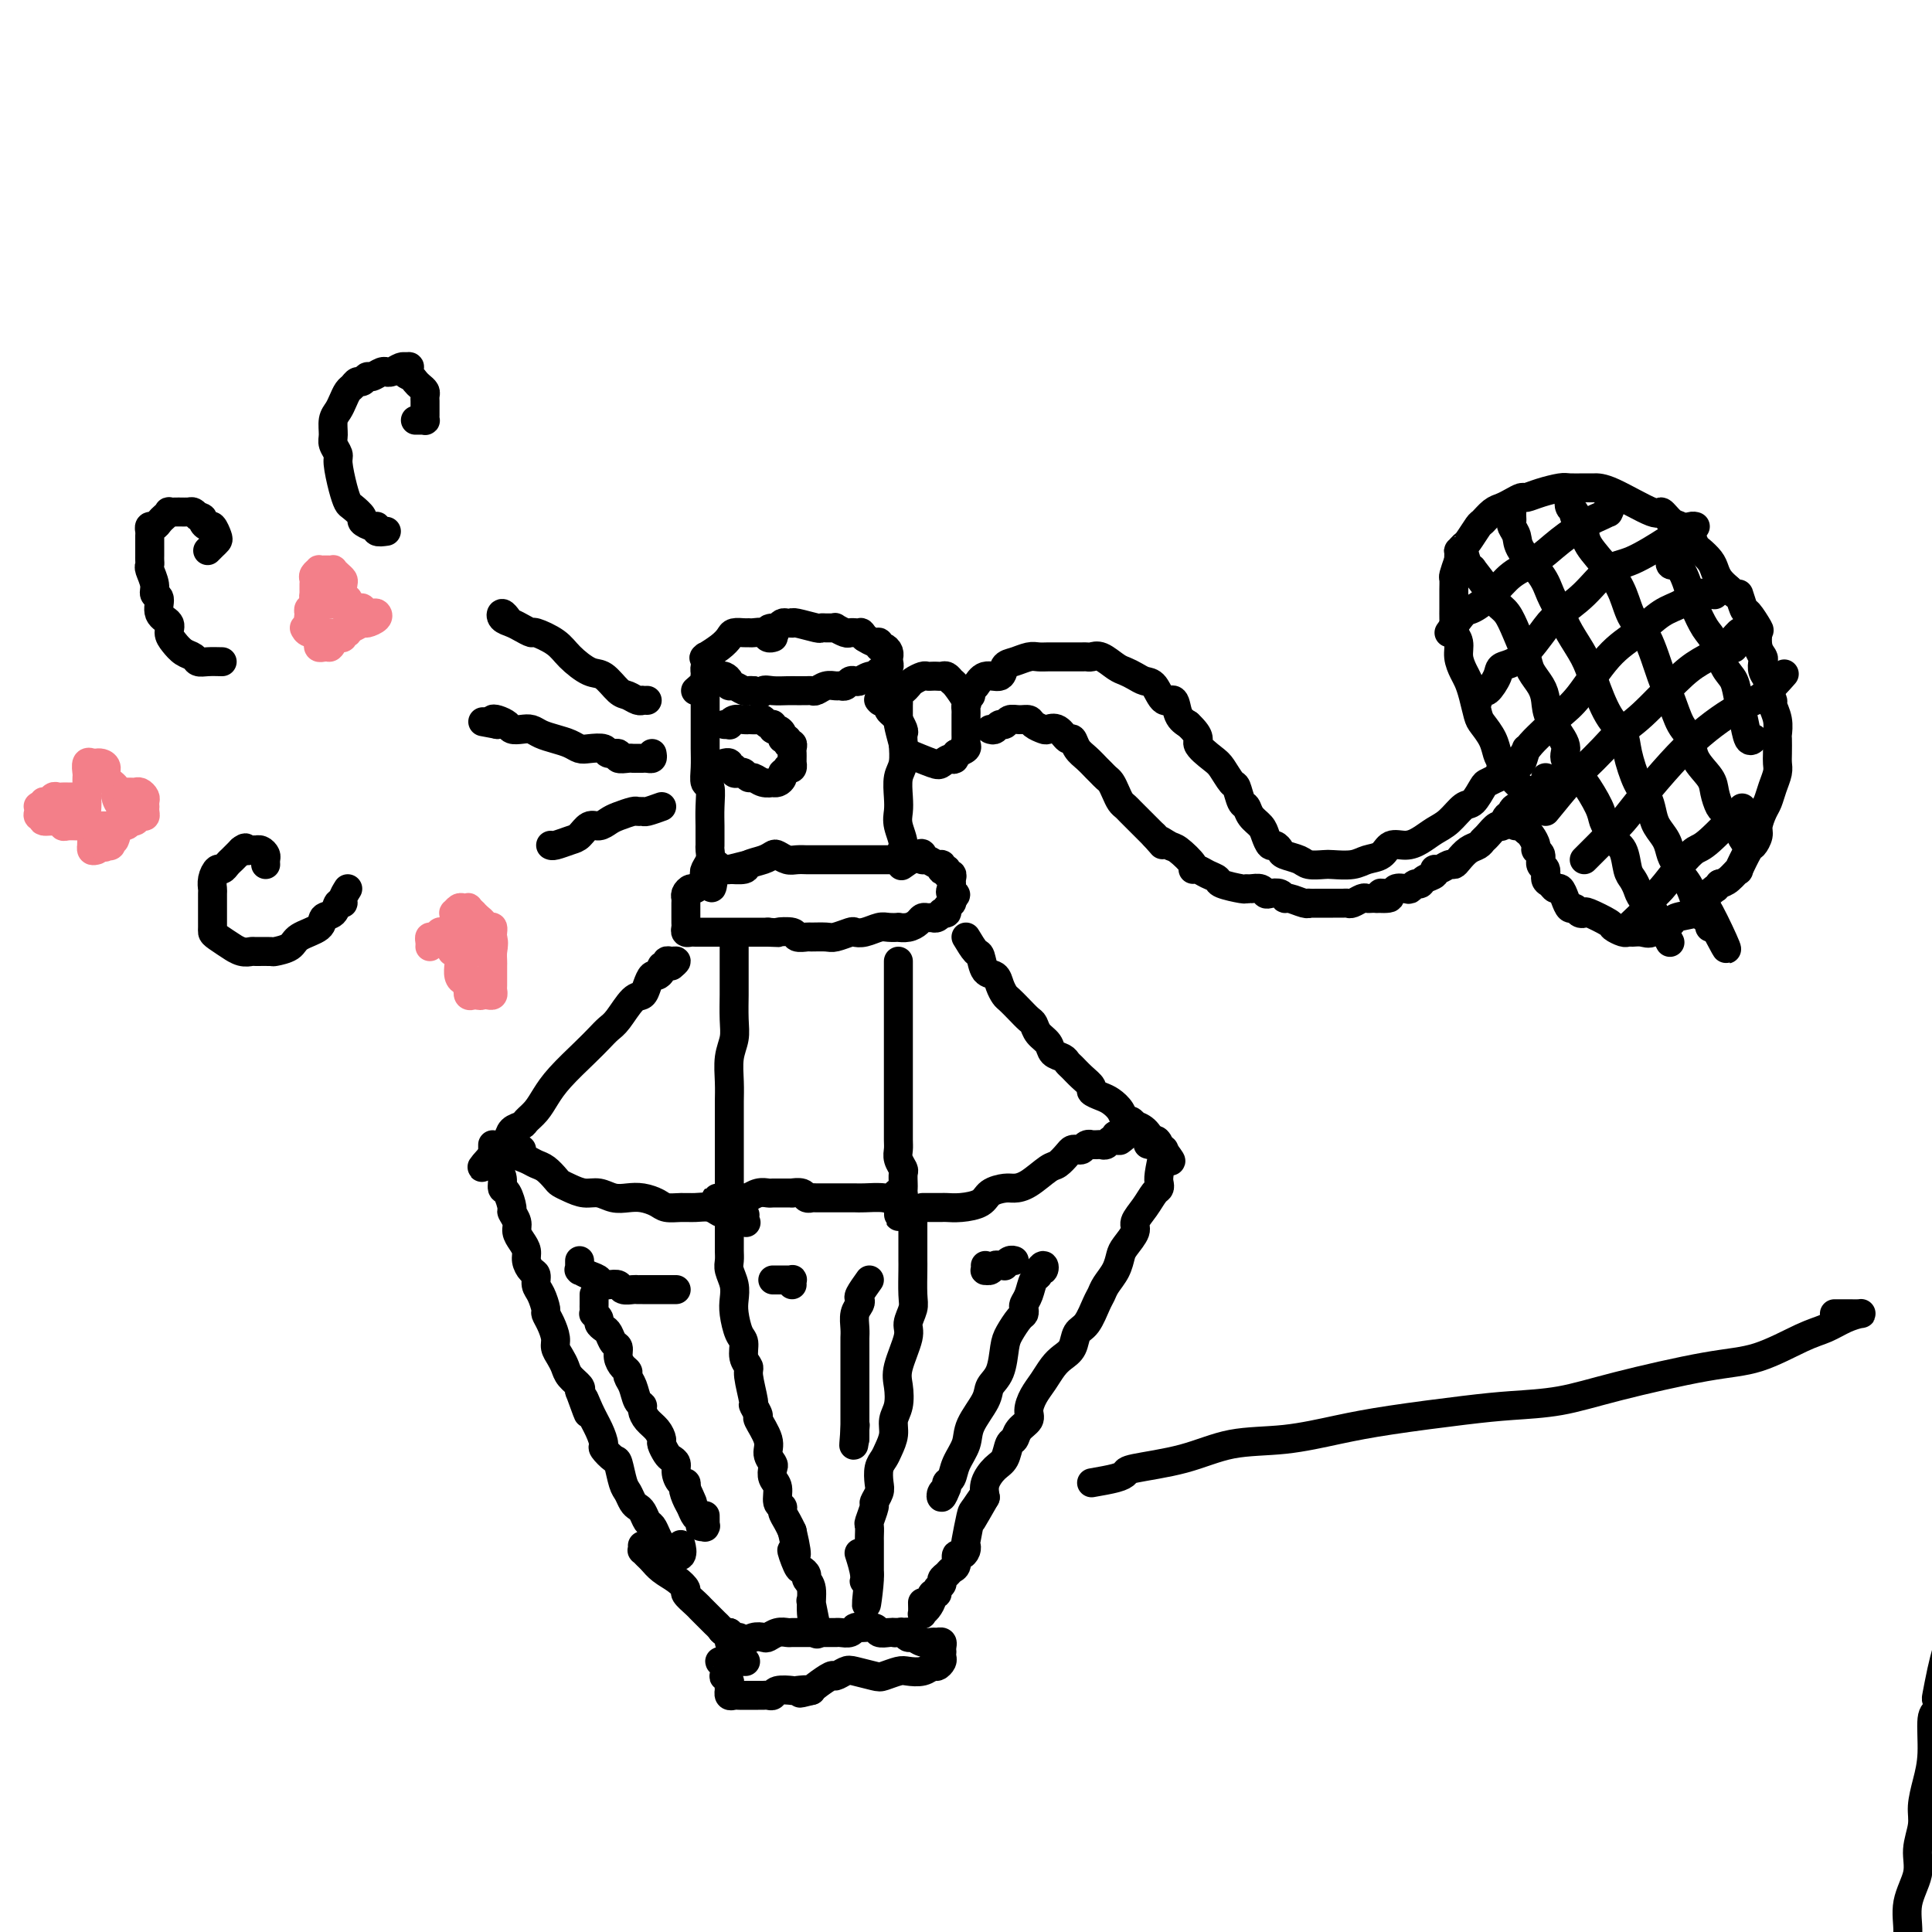 <svg viewBox='0 0 400 400' version='1.1' xmlns='http://www.w3.org/2000/svg' xmlns:xlink='http://www.w3.org/1999/xlink'><g fill='none' stroke='rgb(0,0,0)' stroke-width='6' stroke-linecap='round' stroke-linejoin='round'><path d='M160,132c0.097,-0.030 0.195,-0.061 0,0c-0.195,0.061 -0.681,0.213 -1,0c-0.319,-0.213 -0.471,-0.790 -1,-1c-0.529,-0.210 -1.437,-0.054 -2,0c-0.563,0.054 -0.782,0.006 -1,0c-0.218,-0.006 -0.434,0.030 -1,0c-0.566,-0.030 -1.483,-0.127 -2,0c-0.517,0.127 -0.636,0.478 -1,1c-0.364,0.522 -0.973,1.215 -2,2c-1.027,0.785 -2.471,1.664 -3,2c-0.529,0.336 -0.142,0.131 0,0c0.142,-0.131 0.041,-0.189 0,0c-0.041,0.189 -0.021,0.625 0,1c0.021,0.375 0.043,0.689 0,1c-0.043,0.311 -0.152,0.619 0,1c0.152,0.381 0.565,0.833 1,1c0.435,0.167 0.891,0.047 1,0c0.109,-0.047 -0.129,-0.023 0,0c0.129,0.023 0.625,0.044 1,0c0.375,-0.044 0.629,-0.151 1,0c0.371,0.151 0.859,0.562 1,1c0.141,0.438 -0.064,0.902 0,1c0.064,0.098 0.399,-0.170 1,0c0.601,0.170 1.470,0.776 2,1c0.530,0.224 0.723,0.064 1,0c0.277,-0.064 0.639,-0.032 1,0'/><path d='M156,143c1.920,1.083 1.719,0.290 2,0c0.281,-0.290 1.045,-0.078 2,0c0.955,0.078 2.101,0.021 3,0c0.899,-0.021 1.549,-0.004 2,0c0.451,0.004 0.701,-0.003 1,0c0.299,0.003 0.647,0.015 1,0c0.353,-0.015 0.710,-0.057 1,0c0.290,0.057 0.511,0.212 1,0c0.489,-0.212 1.244,-0.793 2,-1c0.756,-0.207 1.512,-0.042 2,0c0.488,0.042 0.707,-0.040 1,0c0.293,0.040 0.658,0.203 1,0c0.342,-0.203 0.659,-0.773 1,-1c0.341,-0.227 0.704,-0.112 1,0c0.296,0.112 0.523,0.222 1,0c0.477,-0.222 1.204,-0.776 2,-1c0.796,-0.224 1.662,-0.116 2,0c0.338,0.116 0.147,0.242 0,0c-0.147,-0.242 -0.250,-0.852 0,-1c0.250,-0.148 0.852,0.167 1,0c0.148,-0.167 -0.157,-0.814 0,-1c0.157,-0.186 0.775,0.091 1,0c0.225,-0.091 0.058,-0.550 0,-1c-0.058,-0.450 -0.005,-0.890 0,-1c0.005,-0.110 -0.036,0.110 0,0c0.036,-0.110 0.151,-0.551 0,-1c-0.151,-0.449 -0.568,-0.908 -1,-1c-0.432,-0.092 -0.879,0.181 -1,0c-0.121,-0.181 0.083,-0.818 0,-1c-0.083,-0.182 -0.452,0.091 -1,0c-0.548,-0.091 -1.274,-0.545 -2,-1'/><path d='M179,132c-0.781,-1.309 -0.733,-1.082 -1,-1c-0.267,0.082 -0.850,0.018 -1,0c-0.150,-0.018 0.132,0.009 0,0c-0.132,-0.009 -0.680,-0.055 -1,0c-0.320,0.055 -0.414,0.211 -1,0c-0.586,-0.211 -1.663,-0.789 -2,-1c-0.337,-0.211 0.067,-0.056 0,0c-0.067,0.056 -0.606,0.011 -1,0c-0.394,-0.011 -0.642,0.011 -1,0c-0.358,-0.011 -0.827,-0.056 -1,0c-0.173,0.056 -0.049,0.211 -1,0c-0.951,-0.211 -2.976,-0.789 -4,-1c-1.024,-0.211 -1.048,-0.054 -1,0c0.048,0.054 0.167,0.004 0,0c-0.167,-0.004 -0.622,0.037 -1,0c-0.378,-0.037 -0.679,-0.154 -1,0c-0.321,0.154 -0.660,0.577 -1,1'/><path d='M161,130c-3.022,-0.089 -1.578,0.689 -1,1c0.578,0.311 0.289,0.156 0,0'/><path d='M144,143c0.845,-0.731 1.691,-1.462 2,-2c0.309,-0.538 0.083,-0.884 0,-1c-0.083,-0.116 -0.022,-0.001 0,0c0.022,0.001 0.006,-0.113 0,0c-0.006,0.113 -0.002,0.452 0,1c0.002,0.548 0.000,1.305 0,2c-0.000,0.695 -0.000,1.329 0,2c0.000,0.671 0.000,1.379 0,2c-0.000,0.621 -0.001,1.154 0,2c0.001,0.846 0.004,2.003 0,3c-0.004,0.997 -0.015,1.834 0,3c0.015,1.166 0.057,2.662 0,4c-0.057,1.338 -0.211,2.519 0,3c0.211,0.481 0.789,0.261 1,1c0.211,0.739 0.057,2.436 0,4c-0.057,1.564 -0.015,2.996 0,4c0.015,1.004 0.005,1.581 0,2c-0.005,0.419 -0.005,0.679 0,1c0.005,0.321 0.015,0.703 0,1c-0.015,0.297 -0.054,0.511 0,1c0.054,0.489 0.200,1.255 0,2c-0.200,0.745 -0.746,1.470 -1,2c-0.254,0.530 -0.215,0.866 0,1c0.215,0.134 0.608,0.067 1,0'/><path d='M147,181c0.332,5.961 0.660,0.865 1,-1c0.340,-1.865 0.690,-0.499 1,0c0.310,0.499 0.578,0.131 1,0c0.422,-0.131 0.998,-0.024 1,0c0.002,0.024 -0.571,-0.036 0,0c0.571,0.036 2.285,0.166 3,0c0.715,-0.166 0.432,-0.629 1,-1c0.568,-0.371 1.986,-0.649 3,-1c1.014,-0.351 1.624,-0.773 2,-1c0.376,-0.227 0.519,-0.257 1,0c0.481,0.257 1.301,0.801 2,1c0.699,0.199 1.277,0.053 2,0c0.723,-0.053 1.589,-0.014 2,0c0.411,0.014 0.365,0.004 1,0c0.635,-0.004 1.949,-0.001 3,0c1.051,0.001 1.839,0.000 2,0c0.161,-0.000 -0.304,-0.000 0,0c0.304,0.000 1.377,0.000 2,0c0.623,-0.000 0.797,-0.000 1,0c0.203,0.000 0.437,0.000 1,0c0.563,-0.000 1.455,-0.000 2,0c0.545,0.000 0.741,0.000 1,0c0.259,-0.000 0.580,-0.000 1,0c0.420,0.000 0.940,0.000 1,0c0.060,-0.000 -0.338,-0.000 0,0c0.338,0.000 1.414,0.000 2,0c0.586,-0.000 0.683,-0.000 1,0c0.317,0.000 0.855,0.000 1,0c0.145,-0.000 -0.101,-0.000 0,0c0.101,0.000 0.551,0.000 1,0'/><path d='M187,178c4.006,-0.005 1.021,-0.517 0,-1c-1.021,-0.483 -0.078,-0.937 0,-2c0.078,-1.063 -0.707,-2.734 -1,-4c-0.293,-1.266 -0.092,-2.128 0,-3c0.092,-0.872 0.077,-1.754 0,-3c-0.077,-1.246 -0.216,-2.857 0,-4c0.216,-1.143 0.786,-1.816 1,-3c0.214,-1.184 0.072,-2.877 0,-4c-0.072,-1.123 -0.075,-1.677 0,-2c0.075,-0.323 0.226,-0.415 0,-1c-0.226,-0.585 -0.831,-1.662 -1,-2c-0.169,-0.338 0.098,0.063 0,0c-0.098,-0.063 -0.562,-0.590 -1,-1c-0.438,-0.410 -0.849,-0.701 -1,-1c-0.151,-0.299 -0.040,-0.605 0,-1c0.040,-0.395 0.011,-0.879 0,-1c-0.011,-0.121 -0.003,0.121 0,0c0.003,-0.121 0.001,-0.606 0,-1c-0.001,-0.394 -0.000,-0.697 0,-1'/><path d='M184,143c-0.631,-5.250 -0.708,-0.875 -1,1c-0.292,1.875 -0.798,1.250 -1,1c-0.202,-0.250 -0.101,-0.125 0,0'/><path d='M155,179c-1.717,0.422 -3.433,0.843 -4,1c-0.567,0.157 0.017,0.049 0,0c-0.017,-0.049 -0.634,-0.039 -1,0c-0.366,0.039 -0.479,0.105 -1,0c-0.521,-0.105 -1.449,-0.383 -2,0c-0.551,0.383 -0.726,1.426 -1,2c-0.274,0.574 -0.648,0.679 -1,1c-0.352,0.321 -0.683,0.858 -1,1c-0.317,0.142 -0.621,-0.112 -1,0c-0.379,0.112 -0.834,0.589 -1,1c-0.166,0.411 -0.045,0.754 0,1c0.045,0.246 0.012,0.395 0,1c-0.012,0.605 -0.003,1.668 0,2c0.003,0.332 -0.000,-0.065 0,0c0.000,0.065 0.003,0.592 0,1c-0.003,0.408 -0.013,0.698 0,1c0.013,0.302 0.048,0.617 0,1c-0.048,0.383 -0.179,0.835 0,1c0.179,0.165 0.668,0.044 1,0c0.332,-0.044 0.505,-0.012 1,0c0.495,0.012 1.310,0.003 2,0c0.690,-0.003 1.254,-0.001 2,0c0.746,0.001 1.672,0.000 2,0c0.328,-0.000 0.057,-0.000 1,0c0.943,0.000 3.100,0.000 4,0c0.900,-0.000 0.543,-0.000 1,0c0.457,0.000 1.729,0.000 3,0'/><path d='M159,193c2.909,0.171 1.681,0.098 2,0c0.319,-0.098 2.187,-0.223 3,0c0.813,0.223 0.573,0.793 1,1c0.427,0.207 1.523,0.052 2,0c0.477,-0.052 0.337,-0.000 1,0c0.663,0.000 2.130,-0.052 3,0c0.870,0.052 1.143,0.206 2,0c0.857,-0.206 2.298,-0.773 3,-1c0.702,-0.227 0.665,-0.113 1,0c0.335,0.113 1.041,0.226 2,0c0.959,-0.226 2.172,-0.792 3,-1c0.828,-0.208 1.272,-0.059 2,0c0.728,0.059 1.739,0.026 2,0c0.261,-0.026 -0.228,-0.045 0,0c0.228,0.045 1.175,0.155 2,0c0.825,-0.155 1.530,-0.577 2,-1c0.470,-0.423 0.704,-0.849 1,-1c0.296,-0.151 0.653,-0.027 1,0c0.347,0.027 0.686,-0.045 1,0c0.314,0.045 0.605,0.205 1,0c0.395,-0.205 0.894,-0.776 1,-1c0.106,-0.224 -0.182,-0.101 0,0c0.182,0.101 0.832,0.182 1,0c0.168,-0.182 -0.147,-0.626 0,-1c0.147,-0.374 0.756,-0.678 1,-1c0.244,-0.322 0.122,-0.661 0,-1'/><path d='M197,186c1.702,-1.090 0.456,-0.817 0,-1c-0.456,-0.183 -0.121,-0.824 0,-1c0.121,-0.176 0.028,0.111 0,0c-0.028,-0.111 0.007,-0.622 0,-1c-0.007,-0.378 -0.058,-0.623 0,-1c0.058,-0.377 0.226,-0.884 0,-1c-0.226,-0.116 -0.845,0.161 -1,0c-0.155,-0.161 0.152,-0.760 0,-1c-0.152,-0.240 -0.765,-0.121 -1,0c-0.235,0.121 -0.091,0.243 0,0c0.091,-0.243 0.130,-0.853 0,-1c-0.130,-0.147 -0.428,0.169 -1,0c-0.572,-0.169 -1.418,-0.822 -2,-1c-0.582,-0.178 -0.899,0.121 -1,0c-0.101,-0.121 0.014,-0.661 0,-1c-0.014,-0.339 -0.158,-0.476 -1,0c-0.842,0.476 -2.384,1.565 -3,2c-0.616,0.435 -0.308,0.218 0,0'/><path d='M139,200c0.503,-0.431 1.007,-0.862 1,-1c-0.007,-0.138 -0.523,0.018 -1,0c-0.477,-0.018 -0.915,-0.211 -1,0c-0.085,0.211 0.185,0.826 0,1c-0.185,0.174 -0.823,-0.091 -1,0c-0.177,0.091 0.108,0.540 0,1c-0.108,0.460 -0.608,0.933 -1,1c-0.392,0.067 -0.675,-0.270 -1,0c-0.325,0.270 -0.692,1.146 -1,2c-0.308,0.854 -0.557,1.684 -1,2c-0.443,0.316 -1.078,0.116 -2,1c-0.922,0.884 -2.130,2.851 -3,4c-0.870,1.149 -1.402,1.479 -2,2c-0.598,0.521 -1.262,1.231 -2,2c-0.738,0.769 -1.550,1.596 -3,3c-1.450,1.404 -3.539,3.385 -5,5c-1.461,1.615 -2.293,2.866 -3,4c-0.707,1.134 -1.288,2.152 -2,3c-0.712,0.848 -1.555,1.526 -2,2c-0.445,0.474 -0.490,0.746 -1,1c-0.510,0.254 -1.483,0.492 -2,1c-0.517,0.508 -0.576,1.288 -1,2c-0.424,0.712 -1.212,1.356 -2,2'/><path d='M103,238c-5.796,6.259 -2.285,2.906 -1,2c1.285,-0.906 0.344,0.633 0,1c-0.344,0.367 -0.093,-0.440 0,-1c0.093,-0.560 0.026,-0.874 0,-1c-0.026,-0.126 -0.013,-0.063 0,0'/><path d='M200,194c0.748,1.241 1.496,2.482 2,3c0.504,0.518 0.765,0.314 1,1c0.235,0.686 0.443,2.263 1,3c0.557,0.737 1.461,0.634 2,1c0.539,0.366 0.711,1.201 1,2c0.289,0.799 0.693,1.561 1,2c0.307,0.439 0.515,0.554 1,1c0.485,0.446 1.247,1.221 2,2c0.753,0.779 1.496,1.560 2,2c0.504,0.440 0.769,0.537 1,1c0.231,0.463 0.429,1.290 1,2c0.571,0.710 1.514,1.303 2,2c0.486,0.697 0.514,1.499 1,2c0.486,0.501 1.431,0.701 2,1c0.569,0.299 0.764,0.696 1,1c0.236,0.304 0.514,0.515 1,1c0.486,0.485 1.180,1.242 2,2c0.820,0.758 1.768,1.515 2,2c0.232,0.485 -0.250,0.698 0,1c0.250,0.302 1.232,0.693 2,1c0.768,0.307 1.320,0.531 2,1c0.680,0.469 1.487,1.183 2,2c0.513,0.817 0.732,1.737 1,2c0.268,0.263 0.586,-0.131 1,0c0.414,0.131 0.925,0.788 1,1c0.075,0.212 -0.288,-0.020 0,0c0.288,0.020 1.225,0.291 2,1c0.775,0.709 1.387,1.854 2,3'/><path d='M239,237c6.228,6.652 2.298,1.783 1,0c-1.298,-1.783 0.035,-0.480 0,0c-0.035,0.480 -1.439,0.137 -2,0c-0.561,-0.137 -0.281,-0.069 0,0'/><path d='M152,196c0.000,1.057 0.000,2.115 0,3c-0.000,0.885 -0.000,1.598 0,2c0.000,0.402 0.001,0.494 0,1c-0.001,0.506 -0.004,1.425 0,2c0.004,0.575 0.015,0.807 0,2c-0.015,1.193 -0.057,3.348 0,5c0.057,1.652 0.211,2.801 0,4c-0.211,1.199 -0.789,2.450 -1,4c-0.211,1.550 -0.057,3.401 0,5c0.057,1.599 0.015,2.947 0,4c-0.015,1.053 -0.004,1.812 0,3c0.004,1.188 0.001,2.805 0,4c-0.001,1.195 -0.000,1.969 0,3c0.000,1.031 0.000,2.321 0,3c-0.000,0.679 -0.000,0.747 0,1c0.000,0.253 0.000,0.689 0,1c-0.000,0.311 -0.000,0.496 0,1c0.000,0.504 0.000,1.326 0,2c-0.000,0.674 -0.000,1.201 0,1c0.000,-0.201 0.000,-1.131 0,-2c-0.000,-0.869 -0.000,-1.677 0,-2c0.000,-0.323 0.000,-0.162 0,0'/><path d='M186,199c-0.000,0.169 -0.000,0.338 0,1c0.000,0.662 0.000,1.816 0,2c-0.000,0.184 -0.000,-0.603 0,0c0.000,0.603 0.000,2.597 0,4c-0.000,1.403 -0.000,2.216 0,3c0.000,0.784 0.000,1.541 0,3c-0.000,1.459 -0.000,3.622 0,5c0.000,1.378 0.000,1.972 0,3c-0.000,1.028 -0.000,2.492 0,4c0.000,1.508 0.000,3.061 0,4c-0.000,0.939 -0.001,1.262 0,2c0.001,0.738 0.004,1.889 0,3c-0.004,1.111 -0.015,2.180 0,3c0.015,0.820 0.057,1.389 0,2c-0.057,0.611 -0.211,1.263 0,2c0.211,0.737 0.788,1.559 1,2c0.212,0.441 0.057,0.500 0,1c-0.057,0.500 -0.018,1.441 0,2c0.018,0.559 0.015,0.738 0,1c-0.015,0.262 -0.043,0.609 0,1c0.043,0.391 0.155,0.826 0,1c-0.155,0.174 -0.578,0.087 -1,0'/><path d='M186,248c0.044,7.580 0.153,2.031 0,0c-0.153,-2.031 -0.569,-0.544 -1,0c-0.431,0.544 -0.876,0.146 -2,0c-1.124,-0.146 -2.928,-0.039 -4,0c-1.072,0.039 -1.411,0.010 -2,0c-0.589,-0.010 -1.429,-0.002 -2,0c-0.571,0.002 -0.873,-0.003 -2,0c-1.127,0.003 -3.081,0.015 -4,0c-0.919,-0.015 -0.805,-0.057 -1,0c-0.195,0.057 -0.699,0.211 -1,0c-0.301,-0.211 -0.399,-0.789 -1,-1c-0.601,-0.211 -1.704,-0.056 -2,0c-0.296,0.056 0.217,0.014 0,0c-0.217,-0.014 -1.162,-0.000 -2,0c-0.838,0.000 -1.569,-0.014 -2,0c-0.431,0.014 -0.563,0.056 -1,0c-0.437,-0.056 -1.178,-0.211 -2,0c-0.822,0.211 -1.726,0.789 -2,1c-0.274,0.211 0.081,0.057 0,0c-0.081,-0.057 -0.599,-0.015 -1,0c-0.401,0.015 -0.685,0.004 -1,0c-0.315,-0.004 -0.661,-0.001 -1,0c-0.339,0.001 -0.669,0.001 -1,0'/><path d='M151,248c-5.417,0.060 -1.458,0.208 0,0c1.458,-0.208 0.417,-0.774 0,-1c-0.417,-0.226 -0.208,-0.113 0,0'/><path d='M108,238c-0.971,0.024 -1.943,0.048 -2,0c-0.057,-0.048 0.799,-0.169 1,0c0.201,0.169 -0.255,0.626 0,1c0.255,0.374 1.219,0.663 2,1c0.781,0.337 1.377,0.720 2,1c0.623,0.280 1.272,0.457 2,1c0.728,0.543 1.535,1.451 2,2c0.465,0.549 0.589,0.739 1,1c0.411,0.261 1.110,0.592 2,1c0.890,0.408 1.970,0.893 3,1c1.030,0.107 2.009,-0.165 3,0c0.991,0.165 1.994,0.766 3,1c1.006,0.234 2.016,0.101 3,0c0.984,-0.101 1.943,-0.170 3,0c1.057,0.170 2.212,0.581 3,1c0.788,0.419 1.209,0.848 2,1c0.791,0.152 1.952,0.027 3,0c1.048,-0.027 1.984,0.045 3,0c1.016,-0.045 2.114,-0.208 3,0c0.886,0.208 1.561,0.788 2,1c0.439,0.212 0.644,0.057 1,0c0.356,-0.057 0.865,-0.015 1,0c0.135,0.015 -0.104,0.004 0,0c0.104,-0.004 0.552,-0.002 1,0'/><path d='M152,251c4.679,0.786 0.875,0.750 0,1c-0.875,0.250 1.179,0.786 2,1c0.821,0.214 0.411,0.107 0,0'/><path d='M191,250c0.333,-0.000 0.665,-0.000 1,0c0.335,0.000 0.672,0.001 1,0c0.328,-0.001 0.648,-0.002 1,0c0.352,0.002 0.736,0.008 1,0c0.264,-0.008 0.406,-0.030 1,0c0.594,0.030 1.639,0.114 3,0c1.361,-0.114 3.038,-0.424 4,-1c0.962,-0.576 1.210,-1.419 2,-2c0.790,-0.581 2.123,-0.900 3,-1c0.877,-0.100 1.300,0.019 2,0c0.700,-0.019 1.679,-0.177 3,-1c1.321,-0.823 2.984,-2.312 4,-3c1.016,-0.688 1.386,-0.576 2,-1c0.614,-0.424 1.474,-1.385 2,-2c0.526,-0.615 0.719,-0.883 1,-1c0.281,-0.117 0.649,-0.084 1,0c0.351,0.084 0.686,0.219 1,0c0.314,-0.219 0.609,-0.791 1,-1c0.391,-0.209 0.878,-0.055 1,0c0.122,0.055 -0.122,0.011 0,0c0.122,-0.011 0.611,0.011 1,0c0.389,-0.011 0.679,-0.055 1,0c0.321,0.055 0.675,0.208 1,0c0.325,-0.208 0.623,-0.777 1,-1c0.377,-0.223 0.832,-0.098 1,0c0.168,0.098 0.048,0.171 0,0c-0.048,-0.171 -0.024,-0.585 0,-1'/><path d='M231,235c4.482,-2.150 1.686,-0.525 1,0c-0.686,0.525 0.738,-0.051 1,0c0.262,0.051 -0.640,0.729 -1,1c-0.360,0.271 -0.180,0.136 0,0'/><path d='M102,237c-0.006,0.757 -0.012,1.515 0,2c0.012,0.485 0.041,0.698 0,1c-0.041,0.302 -0.152,0.695 0,1c0.152,0.305 0.567,0.523 1,1c0.433,0.477 0.886,1.212 1,2c0.114,0.788 -0.109,1.629 0,2c0.109,0.371 0.550,0.273 1,1c0.450,0.727 0.908,2.278 1,3c0.092,0.722 -0.182,0.616 0,1c0.182,0.384 0.818,1.257 1,2c0.182,0.743 -0.092,1.355 0,2c0.092,0.645 0.550,1.324 1,2c0.450,0.676 0.890,1.350 1,2c0.110,0.650 -0.111,1.275 0,2c0.111,0.725 0.556,1.550 1,2c0.444,0.450 0.889,0.526 1,1c0.111,0.474 -0.111,1.347 0,2c0.111,0.653 0.556,1.085 1,2c0.444,0.915 0.889,2.314 1,3c0.111,0.686 -0.111,0.659 0,1c0.111,0.341 0.555,1.050 1,2c0.445,0.950 0.892,2.141 1,3c0.108,0.859 -0.121,1.386 0,2c0.121,0.614 0.593,1.317 1,2c0.407,0.683 0.748,1.348 1,2c0.252,0.652 0.414,1.291 1,2c0.586,0.709 1.596,1.488 2,2c0.404,0.512 0.202,0.756 0,1'/><path d='M120,288c2.978,8.274 1.423,3.459 1,2c-0.423,-1.459 0.286,0.440 1,2c0.714,1.560 1.434,2.782 2,4c0.566,1.218 0.978,2.431 1,3c0.022,0.569 -0.345,0.494 0,1c0.345,0.506 1.402,1.592 2,2c0.598,0.408 0.738,0.137 1,1c0.262,0.863 0.648,2.860 1,4c0.352,1.140 0.672,1.423 1,2c0.328,0.577 0.665,1.449 1,2c0.335,0.551 0.667,0.780 1,1c0.333,0.220 0.667,0.431 1,1c0.333,0.569 0.664,1.498 1,2c0.336,0.502 0.678,0.579 1,1c0.322,0.421 0.626,1.188 1,2c0.374,0.812 0.820,1.671 1,2c0.180,0.329 0.094,0.129 0,0c-0.094,-0.129 -0.197,-0.185 0,0c0.197,0.185 0.694,0.613 1,1c0.306,0.387 0.422,0.733 1,1c0.578,0.267 1.617,0.457 2,0c0.383,-0.457 0.109,-1.559 0,-2c-0.109,-0.441 -0.055,-0.220 0,0'/><path d='M151,253c0.000,0.893 0.000,1.787 0,2c-0.000,0.213 -0.001,-0.253 0,0c0.001,0.253 0.004,1.225 0,2c-0.004,0.775 -0.015,1.352 0,2c0.015,0.648 0.056,1.369 0,2c-0.056,0.631 -0.208,1.174 0,2c0.208,0.826 0.778,1.935 1,3c0.222,1.065 0.097,2.085 0,3c-0.097,0.915 -0.165,1.727 0,3c0.165,1.273 0.565,3.009 1,4c0.435,0.991 0.905,1.236 1,2c0.095,0.764 -0.186,2.045 0,3c0.186,0.955 0.839,1.584 1,2c0.161,0.416 -0.169,0.620 0,2c0.169,1.380 0.838,3.938 1,5c0.162,1.062 -0.182,0.630 0,1c0.182,0.370 0.890,1.542 1,2c0.110,0.458 -0.377,0.202 0,1c0.377,0.798 1.616,2.651 2,4c0.384,1.349 -0.089,2.194 0,3c0.089,0.806 0.741,1.571 1,2c0.259,0.429 0.126,0.521 0,1c-0.126,0.479 -0.245,1.346 0,2c0.245,0.654 0.853,1.095 1,2c0.147,0.905 -0.168,2.273 0,3c0.168,0.727 0.818,0.813 1,1c0.182,0.187 -0.105,0.473 0,1c0.105,0.527 0.601,1.293 1,2c0.399,0.707 0.699,1.353 1,2'/><path d='M164,317c1.807,7.698 0.326,4.444 0,4c-0.326,-0.444 0.505,1.923 1,3c0.495,1.077 0.653,0.864 1,1c0.347,0.136 0.881,0.622 1,1c0.119,0.378 -0.177,0.649 0,1c0.177,0.351 0.828,0.783 1,2c0.172,1.217 -0.136,3.218 0,5c0.136,1.782 0.717,3.344 1,4c0.283,0.656 0.269,0.408 0,-1c-0.269,-1.408 -0.791,-3.974 -1,-5c-0.209,-1.026 -0.104,-0.513 0,0'/><path d='M189,252c0.000,1.088 0.000,2.175 0,3c-0.000,0.825 -0.000,1.386 0,2c0.000,0.614 0.001,1.280 0,2c-0.001,0.720 -0.005,1.495 0,2c0.005,0.505 0.017,0.740 0,2c-0.017,1.260 -0.065,3.544 0,5c0.065,1.456 0.241,2.083 0,3c-0.241,0.917 -0.901,2.125 -1,3c-0.099,0.875 0.362,1.417 0,3c-0.362,1.583 -1.546,4.209 -2,6c-0.454,1.791 -0.177,2.749 0,4c0.177,1.251 0.255,2.797 0,4c-0.255,1.203 -0.843,2.065 -1,3c-0.157,0.935 0.115,1.945 0,3c-0.115,1.055 -0.618,2.155 -1,3c-0.382,0.845 -0.642,1.435 -1,2c-0.358,0.565 -0.813,1.105 -1,2c-0.187,0.895 -0.106,2.146 0,3c0.106,0.854 0.239,1.313 0,2c-0.239,0.687 -0.849,1.603 -1,2c-0.151,0.397 0.156,0.277 0,1c-0.156,0.723 -0.774,2.289 -1,3c-0.226,0.711 -0.061,0.565 0,1c0.061,0.435 0.016,1.450 0,2c-0.016,0.550 -0.004,0.633 0,1c0.004,0.367 0.001,1.016 0,1c-0.001,-0.016 -0.000,-0.697 0,0c0.000,0.697 0.000,2.770 0,4c-0.000,1.230 -0.000,1.615 0,2'/><path d='M180,326c-1.327,11.675 -0.146,3.863 0,1c0.146,-2.863 -0.744,-0.778 -1,0c-0.256,0.778 0.124,0.248 0,-1c-0.124,-1.248 -0.750,-3.214 -1,-4c-0.250,-0.786 -0.125,-0.393 0,0'/><path d='M241,238c-0.418,1.914 -0.835,3.828 -1,5c-0.165,1.172 -0.077,1.602 0,2c0.077,0.398 0.142,0.763 0,1c-0.142,0.237 -0.489,0.347 -1,1c-0.511,0.653 -1.184,1.851 -2,3c-0.816,1.149 -1.776,2.250 -2,3c-0.224,0.750 0.287,1.149 0,2c-0.287,0.851 -1.372,2.154 -2,3c-0.628,0.846 -0.797,1.236 -1,2c-0.203,0.764 -0.438,1.903 -1,3c-0.562,1.097 -1.450,2.151 -2,3c-0.550,0.849 -0.762,1.491 -1,2c-0.238,0.509 -0.500,0.885 -1,2c-0.500,1.115 -1.236,2.969 -2,4c-0.764,1.031 -1.555,1.238 -2,2c-0.445,0.762 -0.542,2.080 -1,3c-0.458,0.920 -1.276,1.444 -2,2c-0.724,0.556 -1.355,1.146 -2,2c-0.645,0.854 -1.304,1.972 -2,3c-0.696,1.028 -1.429,1.967 -2,3c-0.571,1.033 -0.979,2.159 -1,3c-0.021,0.841 0.346,1.398 0,2c-0.346,0.602 -1.405,1.249 -2,2c-0.595,0.751 -0.727,1.608 -1,2c-0.273,0.392 -0.686,0.321 -1,1c-0.314,0.679 -0.527,2.110 -1,3c-0.473,0.890 -1.204,1.240 -2,2c-0.796,0.760 -1.656,1.932 -2,3c-0.344,1.068 -0.172,2.034 0,3'/><path d='M204,310c-5.747,10.078 -2.114,3.274 -1,1c1.114,-2.274 -0.289,-0.018 -1,1c-0.711,1.018 -0.729,0.799 -1,2c-0.271,1.201 -0.795,3.823 -1,5c-0.205,1.177 -0.093,0.911 0,1c0.093,0.089 0.165,0.535 0,1c-0.165,0.465 -0.569,0.951 -1,1c-0.431,0.049 -0.890,-0.338 -1,0c-0.110,0.338 0.129,1.400 0,2c-0.129,0.600 -0.627,0.738 -1,1c-0.373,0.262 -0.621,0.649 -1,1c-0.379,0.351 -0.890,0.668 -1,1c-0.110,0.332 0.182,0.679 0,1c-0.182,0.321 -0.836,0.614 -1,1c-0.164,0.386 0.163,0.863 0,1c-0.163,0.137 -0.814,-0.066 -1,0c-0.186,0.066 0.094,0.403 0,1c-0.094,0.597 -0.561,1.456 -1,2c-0.439,0.544 -0.850,0.775 -1,1c-0.150,0.225 -0.040,0.445 0,0c0.040,-0.445 0.012,-1.556 0,-2c-0.012,-0.444 -0.006,-0.222 0,0'/><path d='M133,320c0.025,0.448 0.050,0.897 0,1c-0.050,0.103 -0.176,-0.138 0,0c0.176,0.138 0.654,0.657 1,1c0.346,0.343 0.560,0.511 1,1c0.440,0.489 1.105,1.301 2,2c0.895,0.699 2.018,1.287 3,2c0.982,0.713 1.821,1.553 2,2c0.179,0.447 -0.303,0.501 0,1c0.303,0.499 1.391,1.443 2,2c0.609,0.557 0.741,0.726 1,1c0.259,0.274 0.647,0.651 1,1c0.353,0.349 0.673,0.668 1,1c0.327,0.332 0.662,0.677 1,1c0.338,0.323 0.679,0.622 1,1c0.321,0.378 0.622,0.833 1,1c0.378,0.167 0.833,0.045 1,0c0.167,-0.045 0.048,-0.013 0,0c-0.048,0.013 -0.024,0.006 0,0'/><path d='M151,338c2.578,2.800 0.022,0.800 -1,0c-1.022,-0.800 -0.511,-0.400 0,0'/><path d='M153,339c-0.933,0.421 -1.866,0.841 -2,1c-0.134,0.159 0.531,0.056 1,0c0.469,-0.056 0.741,-0.067 1,0c0.259,0.067 0.506,0.210 1,0c0.494,-0.210 1.236,-0.774 2,-1c0.764,-0.226 1.552,-0.113 2,0c0.448,0.113 0.557,0.226 1,0c0.443,-0.226 1.221,-0.793 2,-1c0.779,-0.207 1.558,-0.056 2,0c0.442,0.056 0.547,0.015 1,0c0.453,-0.015 1.256,-0.004 2,0c0.744,0.004 1.431,0.001 2,0c0.569,-0.001 1.021,0.001 2,0c0.979,-0.001 2.487,-0.004 3,0c0.513,0.004 0.033,0.015 0,0c-0.033,-0.015 0.380,-0.058 1,0c0.620,0.058 1.446,0.215 2,0c0.554,-0.215 0.835,-0.804 1,-1c0.165,-0.196 0.216,-0.000 1,0c0.784,0.000 2.303,-0.196 3,0c0.697,0.196 0.572,0.783 1,1c0.428,0.217 1.408,0.062 2,0c0.592,-0.062 0.796,-0.031 1,0'/><path d='M185,338c5.190,-0.159 2.163,-0.058 1,0c-1.163,0.058 -0.464,0.072 0,0c0.464,-0.072 0.691,-0.230 1,0c0.309,0.230 0.698,0.846 1,1c0.302,0.154 0.515,-0.156 1,0c0.485,0.156 1.240,0.776 2,1c0.760,0.224 1.524,0.050 2,0c0.476,-0.050 0.663,0.024 1,0c0.337,-0.024 0.822,-0.147 1,0c0.178,0.147 0.049,0.564 0,1c-0.049,0.436 -0.016,0.891 0,1c0.016,0.109 0.016,-0.130 0,0c-0.016,0.130 -0.048,0.627 0,1c0.048,0.373 0.174,0.622 0,1c-0.174,0.378 -0.650,0.885 -1,1c-0.350,0.115 -0.573,-0.162 -1,0c-0.427,0.162 -1.057,0.762 -2,1c-0.943,0.238 -2.200,0.113 -3,0c-0.800,-0.113 -1.144,-0.213 -2,0c-0.856,0.213 -2.222,0.741 -3,1c-0.778,0.259 -0.966,0.250 -2,0c-1.034,-0.250 -2.914,-0.740 -4,-1c-1.086,-0.260 -1.377,-0.291 -2,0c-0.623,0.291 -1.579,0.903 -2,1c-0.421,0.097 -0.306,-0.320 -1,0c-0.694,0.320 -2.198,1.377 -3,2c-0.802,0.623 -0.901,0.811 -1,1'/><path d='M168,350c-4.286,1.084 -1.501,0.294 -1,0c0.501,-0.294 -1.280,-0.093 -2,0c-0.720,0.093 -0.378,0.077 -1,0c-0.622,-0.077 -2.208,-0.217 -3,0c-0.792,0.217 -0.789,0.790 -1,1c-0.211,0.210 -0.635,0.056 -1,0c-0.365,-0.056 -0.671,-0.015 -1,0c-0.329,0.015 -0.679,0.004 -1,0c-0.321,-0.004 -0.611,-0.001 -1,0c-0.389,0.001 -0.878,-0.000 -1,0c-0.122,0.000 0.121,0.001 0,0c-0.121,-0.001 -0.607,-0.004 -1,0c-0.393,0.004 -0.694,0.016 -1,0c-0.306,-0.016 -0.618,-0.060 -1,0c-0.382,0.060 -0.833,0.224 -1,0c-0.167,-0.224 -0.048,-0.835 0,-1c0.048,-0.165 0.027,0.115 0,0c-0.027,-0.115 -0.058,-0.626 0,-1c0.058,-0.374 0.207,-0.612 0,-1c-0.207,-0.388 -0.770,-0.927 -1,-1c-0.230,-0.073 -0.128,0.320 0,0c0.128,-0.320 0.280,-1.354 0,-2c-0.280,-0.646 -0.992,-0.905 -1,-1c-0.008,-0.095 0.689,-0.025 1,0c0.311,0.025 0.238,0.007 1,0c0.762,-0.007 2.361,-0.002 3,0c0.639,0.002 0.320,0.001 0,0'/><path d='M151,150c-0.540,0.008 -1.081,0.016 -1,0c0.081,-0.016 0.782,-0.057 1,0c0.218,0.057 -0.049,0.211 0,0c0.049,-0.211 0.412,-0.788 1,-1c0.588,-0.212 1.400,-0.058 2,0c0.600,0.058 0.986,0.020 1,0c0.014,-0.020 -0.346,-0.020 0,0c0.346,0.020 1.398,0.062 2,0c0.602,-0.062 0.752,-0.228 1,0c0.248,0.228 0.592,0.848 1,1c0.408,0.152 0.879,-0.166 1,0c0.121,0.166 -0.107,0.814 0,1c0.107,0.186 0.549,-0.090 1,0c0.451,0.090 0.909,0.545 1,1c0.091,0.455 -0.186,0.909 0,1c0.186,0.091 0.834,-0.183 1,0c0.166,0.183 -0.152,0.822 0,1c0.152,0.178 0.773,-0.106 1,0c0.227,0.106 0.061,0.602 0,1c-0.061,0.398 -0.016,0.699 0,1c0.016,0.301 0.001,0.603 0,1c-0.001,0.397 0.010,0.890 0,1c-0.010,0.110 -0.041,-0.163 0,0c0.041,0.163 0.155,0.761 0,1c-0.155,0.239 -0.577,0.120 -1,0'/><path d='M163,159c-0.393,0.955 -0.874,0.844 -1,1c-0.126,0.156 0.104,0.579 0,1c-0.104,0.421 -0.542,0.841 -1,1c-0.458,0.159 -0.935,0.058 -1,0c-0.065,-0.058 0.281,-0.072 0,0c-0.281,0.072 -1.188,0.229 -2,0c-0.812,-0.229 -1.528,-0.845 -2,-1c-0.472,-0.155 -0.700,0.151 -1,0c-0.300,-0.151 -0.673,-0.757 -1,-1c-0.327,-0.243 -0.608,-0.121 -1,0c-0.392,0.121 -0.893,0.243 -1,0c-0.107,-0.243 0.181,-0.850 0,-1c-0.181,-0.150 -0.832,0.156 -1,0c-0.168,-0.156 0.147,-0.773 0,-1c-0.147,-0.227 -0.756,-0.065 -1,0c-0.244,0.065 -0.122,0.032 0,0'/><path d='M134,145c-0.440,0.008 -0.879,0.015 -1,0c-0.121,-0.015 0.078,-0.054 0,0c-0.078,0.054 -0.431,0.199 -1,0c-0.569,-0.199 -1.353,-0.742 -2,-1c-0.647,-0.258 -1.158,-0.232 -2,-1c-0.842,-0.768 -2.016,-2.329 -3,-3c-0.984,-0.671 -1.779,-0.452 -3,-1c-1.221,-0.548 -2.869,-1.863 -4,-3c-1.131,-1.137 -1.745,-2.098 -3,-3c-1.255,-0.902 -3.153,-1.747 -4,-2c-0.847,-0.253 -0.645,0.085 -1,0c-0.355,-0.085 -1.268,-0.593 -2,-1c-0.732,-0.407 -1.282,-0.711 -2,-1c-0.718,-0.289 -1.605,-0.562 -2,-1c-0.395,-0.438 -0.299,-1.041 0,-1c0.299,0.041 0.800,0.726 1,1c0.200,0.274 0.100,0.137 0,0'/><path d='M135,156c0.081,0.423 0.162,0.845 0,1c-0.162,0.155 -0.569,0.042 -1,0c-0.431,-0.042 -0.888,-0.011 -1,0c-0.112,0.011 0.120,0.004 0,0c-0.120,-0.004 -0.590,-0.005 -1,0c-0.410,0.005 -0.758,0.016 -1,0c-0.242,-0.016 -0.378,-0.061 -1,0c-0.622,0.061 -1.732,0.226 -2,0c-0.268,-0.226 0.304,-0.844 0,-1c-0.304,-0.156 -1.484,0.152 -2,0c-0.516,-0.152 -0.367,-0.762 -1,-1c-0.633,-0.238 -2.046,-0.105 -3,0c-0.954,0.105 -1.449,0.182 -2,0c-0.551,-0.182 -1.158,-0.623 -2,-1c-0.842,-0.377 -1.917,-0.689 -3,-1c-1.083,-0.311 -2.173,-0.622 -3,-1c-0.827,-0.378 -1.391,-0.823 -2,-1c-0.609,-0.177 -1.264,-0.087 -2,0c-0.736,0.087 -1.554,0.170 -2,0c-0.446,-0.170 -0.522,-0.592 -1,-1c-0.478,-0.408 -1.360,-0.802 -2,-1c-0.640,-0.198 -1.040,-0.199 -1,0c0.040,0.199 0.520,0.600 1,1'/><path d='M103,150c-5.333,-1.000 -2.667,-0.500 0,0'/><path d='M137,167c-1.183,0.424 -2.365,0.849 -3,1c-0.635,0.151 -0.722,0.029 -1,0c-0.278,-0.029 -0.746,0.035 -1,0c-0.254,-0.035 -0.295,-0.169 -1,0c-0.705,0.169 -2.076,0.641 -3,1c-0.924,0.359 -1.401,0.607 -2,1c-0.599,0.393 -1.320,0.932 -2,1c-0.680,0.068 -1.321,-0.336 -2,0c-0.679,0.336 -1.397,1.410 -2,2c-0.603,0.590 -1.089,0.694 -2,1c-0.911,0.306 -2.245,0.813 -3,1c-0.755,0.187 -0.930,0.053 -1,0c-0.070,-0.053 -0.035,-0.027 0,0'/><path d='M80,110c-0.858,0.120 -1.717,0.241 -2,0c-0.283,-0.241 0.008,-0.842 0,-1c-0.008,-0.158 -0.317,0.127 -1,0c-0.683,-0.127 -1.741,-0.668 -2,-1c-0.259,-0.332 0.280,-0.456 0,-1c-0.280,-0.544 -1.381,-1.507 -2,-2c-0.619,-0.493 -0.758,-0.517 -1,-1c-0.242,-0.483 -0.586,-1.427 -1,-3c-0.414,-1.573 -0.896,-3.776 -1,-5c-0.104,-1.224 0.171,-1.469 0,-2c-0.171,-0.531 -0.789,-1.349 -1,-2c-0.211,-0.651 -0.015,-1.134 0,-2c0.015,-0.866 -0.151,-2.116 0,-3c0.151,-0.884 0.618,-1.404 1,-2c0.382,-0.596 0.680,-1.269 1,-2c0.320,-0.731 0.663,-1.520 1,-2c0.337,-0.480 0.667,-0.649 1,-1c0.333,-0.351 0.670,-0.882 1,-1c0.330,-0.118 0.653,0.179 1,0c0.347,-0.179 0.719,-0.833 1,-1c0.281,-0.167 0.469,0.152 1,0c0.531,-0.152 1.403,-0.777 2,-1c0.597,-0.223 0.920,-0.046 1,0c0.080,0.046 -0.084,-0.040 0,0c0.084,0.040 0.414,0.207 1,0c0.586,-0.207 1.427,-0.786 2,-1c0.573,-0.214 0.878,-0.061 1,0c0.122,0.061 0.061,0.031 0,0'/><path d='M84,76c1.654,-0.440 0.289,0.459 0,1c-0.289,0.541 0.497,0.722 1,1c0.503,0.278 0.723,0.653 1,1c0.277,0.347 0.610,0.668 1,1c0.390,0.332 0.837,0.677 1,1c0.163,0.323 0.044,0.625 0,1c-0.044,0.375 -0.012,0.821 0,1c0.012,0.179 0.003,0.089 0,0c-0.003,-0.089 -0.001,-0.178 0,0c0.001,0.178 0.001,0.622 0,1c-0.001,0.378 -0.003,0.690 0,1c0.003,0.310 0.011,0.619 0,1c-0.011,0.381 -0.042,0.834 0,1c0.042,0.166 0.155,0.044 0,0c-0.155,-0.044 -0.580,-0.012 -1,0c-0.420,0.012 -0.834,0.003 -1,0c-0.166,-0.003 -0.083,-0.002 0,0'/><path d='M46,137c-1.059,-0.026 -2.118,-0.051 -3,0c-0.882,0.051 -1.585,0.180 -2,0c-0.415,-0.180 -0.540,-0.667 -1,-1c-0.460,-0.333 -1.256,-0.511 -2,-1c-0.744,-0.489 -1.438,-1.291 -2,-2c-0.562,-0.709 -0.992,-1.327 -1,-2c-0.008,-0.673 0.405,-1.400 0,-2c-0.405,-0.600 -1.629,-1.071 -2,-2c-0.371,-0.929 0.111,-2.315 0,-3c-0.111,-0.685 -0.814,-0.670 -1,-1c-0.186,-0.330 0.146,-1.005 0,-2c-0.146,-0.995 -0.771,-2.308 -1,-3c-0.229,-0.692 -0.061,-0.762 0,-1c0.061,-0.238 0.016,-0.645 0,-1c-0.016,-0.355 -0.004,-0.658 0,-1c0.004,-0.342 0.000,-0.723 0,-1c-0.000,-0.277 0.003,-0.452 0,-1c-0.003,-0.548 -0.012,-1.470 0,-2c0.012,-0.530 0.044,-0.666 0,-1c-0.044,-0.334 -0.165,-0.864 0,-1c0.165,-0.136 0.617,0.121 1,0c0.383,-0.121 0.697,-0.621 1,-1c0.303,-0.379 0.596,-0.637 1,-1c0.404,-0.363 0.920,-0.830 1,-1c0.080,-0.170 -0.277,-0.043 0,0c0.277,0.043 1.188,0.001 2,0c0.812,-0.001 1.526,0.038 2,0c0.474,-0.038 0.707,-0.154 1,0c0.293,0.154 0.647,0.577 1,1'/><path d='M41,107c1.416,0.003 0.954,0.512 1,1c0.046,0.488 0.598,0.957 1,1c0.402,0.043 0.654,-0.339 1,0c0.346,0.339 0.786,1.397 1,2c0.214,0.603 0.202,0.749 0,1c-0.202,0.251 -0.593,0.606 -1,1c-0.407,0.394 -0.831,0.827 -1,1c-0.169,0.173 -0.085,0.087 0,0'/><path d='M72,184c-0.449,0.717 -0.898,1.434 -1,2c-0.102,0.566 0.144,0.981 0,1c-0.144,0.019 -0.680,-0.357 -1,0c-0.320,0.357 -0.426,1.447 -1,2c-0.574,0.553 -1.615,0.569 -2,1c-0.385,0.431 -0.114,1.278 -1,2c-0.886,0.722 -2.927,1.318 -4,2c-1.073,0.682 -1.176,1.450 -2,2c-0.824,0.550 -2.370,0.880 -3,1c-0.630,0.120 -0.345,0.028 -1,0c-0.655,-0.028 -2.250,0.008 -3,0c-0.750,-0.008 -0.656,-0.062 -1,0c-0.344,0.062 -1.125,0.238 -2,0c-0.875,-0.238 -1.842,-0.889 -2,-1c-0.158,-0.111 0.494,0.318 0,0c-0.494,-0.318 -2.132,-1.382 -3,-2c-0.868,-0.618 -0.965,-0.789 -1,-1c-0.035,-0.211 -0.009,-0.461 0,-1c0.009,-0.539 0.002,-1.365 0,-2c-0.002,-0.635 0.003,-1.078 0,-2c-0.003,-0.922 -0.012,-2.323 0,-3c0.012,-0.677 0.045,-0.629 0,-1c-0.045,-0.371 -0.167,-1.160 0,-2c0.167,-0.840 0.622,-1.731 1,-2c0.378,-0.269 0.679,0.083 1,0c0.321,-0.083 0.663,-0.599 1,-1c0.337,-0.401 0.668,-0.685 1,-1c0.332,-0.315 0.666,-0.661 1,-1c0.334,-0.339 0.667,-0.669 1,-1'/><path d='M50,176c1.111,-0.928 0.889,-0.250 1,0c0.111,0.250 0.555,0.070 1,0c0.445,-0.070 0.890,-0.030 1,0c0.110,0.030 -0.114,0.050 0,0c0.114,-0.050 0.566,-0.171 1,0c0.434,0.171 0.848,0.633 1,1c0.152,0.367 0.041,0.637 0,1c-0.041,0.363 -0.012,0.818 0,1c0.012,0.182 0.006,0.091 0,0'/><path d='M187,154c-0.423,-1.573 -0.845,-3.146 -1,-4c-0.155,-0.854 -0.041,-0.988 0,-1c0.041,-0.012 0.010,0.099 0,0c-0.010,-0.099 0.000,-0.408 0,-1c-0.000,-0.592 -0.011,-1.468 0,-2c0.011,-0.532 0.043,-0.720 0,-1c-0.043,-0.280 -0.163,-0.653 0,-1c0.163,-0.347 0.607,-0.667 1,-1c0.393,-0.333 0.735,-0.678 1,-1c0.265,-0.322 0.452,-0.622 1,-1c0.548,-0.378 1.456,-0.833 2,-1c0.544,-0.167 0.723,-0.046 1,0c0.277,0.046 0.652,0.016 1,0c0.348,-0.016 0.669,-0.017 1,0c0.331,0.017 0.671,0.054 1,0c0.329,-0.054 0.649,-0.197 1,0c0.351,0.197 0.735,0.735 1,1c0.265,0.265 0.411,0.257 1,1c0.589,0.743 1.622,2.239 2,3c0.378,0.761 0.101,0.789 0,1c-0.101,0.211 -0.027,0.606 0,1c0.027,0.394 0.007,0.788 0,1c-0.007,0.212 -0.000,0.242 0,1c0.000,0.758 -0.005,2.245 0,3c0.005,0.755 0.022,0.780 0,1c-0.022,0.220 -0.083,0.636 0,1c0.083,0.364 0.309,0.675 0,1c-0.309,0.325 -1.155,0.662 -2,1'/><path d='M198,156c-0.426,1.876 -0.490,1.066 -1,1c-0.510,-0.066 -1.467,0.611 -2,1c-0.533,0.389 -0.644,0.489 -2,0c-1.356,-0.489 -3.959,-1.568 -5,-2c-1.041,-0.432 -0.521,-0.216 0,0'/><path d='M201,144c-0.076,-0.374 -0.151,-0.748 0,-1c0.151,-0.252 0.529,-0.382 1,-1c0.471,-0.618 1.036,-1.725 2,-2c0.964,-0.275 2.327,0.280 3,0c0.673,-0.280 0.655,-1.396 1,-2c0.345,-0.604 1.051,-0.698 2,-1c0.949,-0.302 2.140,-0.813 3,-1c0.860,-0.187 1.390,-0.050 2,0c0.610,0.050 1.301,0.013 2,0c0.699,-0.013 1.405,-0.003 2,0c0.595,0.003 1.078,-0.001 2,0c0.922,0.001 2.281,0.007 3,0c0.719,-0.007 0.797,-0.027 1,0c0.203,0.027 0.530,0.101 1,0c0.470,-0.101 1.085,-0.377 2,0c0.915,0.377 2.132,1.408 3,2c0.868,0.592 1.387,0.745 2,1c0.613,0.255 1.320,0.612 2,1c0.680,0.388 1.333,0.807 2,1c0.667,0.193 1.347,0.159 2,1c0.653,0.841 1.278,2.555 2,3c0.722,0.445 1.541,-0.380 2,0c0.459,0.380 0.560,1.966 1,3c0.440,1.034 1.220,1.517 2,2'/><path d='M246,150c3.080,2.909 1.781,3.183 2,4c0.219,0.817 1.956,2.177 3,3c1.044,0.823 1.393,1.109 2,2c0.607,0.891 1.471,2.388 2,3c0.529,0.612 0.723,0.338 1,1c0.277,0.662 0.638,2.260 1,3c0.362,0.740 0.727,0.623 1,1c0.273,0.377 0.454,1.249 1,2c0.546,0.751 1.456,1.381 2,2c0.544,0.619 0.721,1.227 1,2c0.279,0.773 0.659,1.713 1,2c0.341,0.287 0.642,-0.077 1,0c0.358,0.077 0.771,0.595 1,1c0.229,0.405 0.272,0.697 1,1c0.728,0.303 2.141,0.618 3,1c0.859,0.382 1.163,0.831 2,1c0.837,0.169 2.206,0.058 3,0c0.794,-0.058 1.013,-0.062 2,0c0.987,0.062 2.743,0.189 4,0c1.257,-0.189 2.016,-0.694 3,-1c0.984,-0.306 2.192,-0.414 3,-1c0.808,-0.586 1.216,-1.650 2,-2c0.784,-0.350 1.943,0.014 3,0c1.057,-0.014 2.012,-0.407 3,-1c0.988,-0.593 2.009,-1.385 3,-2c0.991,-0.615 1.952,-1.054 3,-2c1.048,-0.946 2.181,-2.400 3,-3c0.819,-0.600 1.323,-0.346 2,-1c0.677,-0.654 1.529,-2.214 2,-3c0.471,-0.786 0.563,-0.796 1,-1c0.437,-0.204 1.218,-0.602 2,-1'/><path d='M310,161c2.666,-2.408 1.330,-1.927 1,-2c-0.330,-0.073 0.344,-0.700 1,-1c0.656,-0.300 1.292,-0.273 1,0c-0.292,0.273 -1.512,0.792 -2,1c-0.488,0.208 -0.244,0.104 0,0'/><path d='M205,151c0.335,0.121 0.670,0.243 1,0c0.330,-0.243 0.656,-0.850 1,-1c0.344,-0.150 0.707,0.159 1,0c0.293,-0.159 0.516,-0.785 1,-1c0.484,-0.215 1.228,-0.019 2,0c0.772,0.019 1.572,-0.141 2,0c0.428,0.141 0.486,0.582 1,1c0.514,0.418 1.486,0.814 2,1c0.514,0.186 0.571,0.161 1,0c0.429,-0.161 1.231,-0.458 2,0c0.769,0.458 1.505,1.670 2,2c0.495,0.330 0.748,-0.224 1,0c0.252,0.224 0.501,1.226 1,2c0.499,0.774 1.247,1.320 2,2c0.753,0.680 1.511,1.494 2,2c0.489,0.506 0.708,0.703 1,1c0.292,0.297 0.656,0.696 1,1c0.344,0.304 0.670,0.515 1,1c0.330,0.485 0.666,1.243 1,2c0.334,0.757 0.667,1.512 1,2c0.333,0.488 0.667,0.708 1,1c0.333,0.292 0.667,0.656 1,1c0.333,0.344 0.667,0.670 1,1c0.333,0.330 0.667,0.666 1,1c0.333,0.334 0.667,0.667 1,1c0.333,0.333 0.667,0.667 1,1c0.333,0.333 0.667,0.667 1,1'/><path d='M239,173c2.909,3.264 1.181,1.425 1,1c-0.181,-0.425 1.183,0.565 2,1c0.817,0.435 1.086,0.316 2,1c0.914,0.684 2.473,2.172 3,3c0.527,0.828 0.022,0.995 0,1c-0.022,0.005 0.439,-0.153 1,0c0.561,0.153 1.222,0.615 2,1c0.778,0.385 1.675,0.692 2,1c0.325,0.308 0.080,0.617 1,1c0.920,0.383 3.006,0.838 4,1c0.994,0.162 0.895,0.030 1,0c0.105,-0.030 0.413,0.044 1,0c0.587,-0.044 1.453,-0.204 2,0c0.547,0.204 0.775,0.772 1,1c0.225,0.228 0.449,0.118 1,0c0.551,-0.118 1.430,-0.242 2,0c0.570,0.242 0.830,0.849 1,1c0.170,0.151 0.249,-0.156 1,0c0.751,0.156 2.175,0.774 3,1c0.825,0.226 1.050,0.061 1,0c-0.050,-0.061 -0.375,-0.016 0,0c0.375,0.016 1.449,0.004 2,0c0.551,-0.004 0.581,-0.000 1,0c0.419,0.000 1.229,-0.004 2,0c0.771,0.004 1.502,0.015 2,0c0.498,-0.015 0.763,-0.057 1,0c0.237,0.057 0.445,0.211 1,0c0.555,-0.211 1.458,-0.789 2,-1c0.542,-0.211 0.723,-0.057 1,0c0.277,0.057 0.651,0.016 1,0c0.349,-0.016 0.675,-0.008 1,0'/><path d='M285,186c5.064,0.222 1.724,-0.724 1,-1c-0.724,-0.276 1.168,0.118 2,0c0.832,-0.118 0.605,-0.749 1,-1c0.395,-0.251 1.414,-0.123 2,0c0.586,0.123 0.739,0.240 1,0c0.261,-0.240 0.630,-0.839 1,-1c0.370,-0.161 0.742,0.116 1,0c0.258,-0.116 0.401,-0.623 1,-1c0.599,-0.377 1.652,-0.622 2,-1c0.348,-0.378 -0.010,-0.888 0,-1c0.010,-0.112 0.387,0.173 1,0c0.613,-0.173 1.463,-0.806 2,-1c0.537,-0.194 0.760,0.050 1,0c0.240,-0.050 0.497,-0.393 1,-1c0.503,-0.607 1.252,-1.477 2,-2c0.748,-0.523 1.496,-0.698 2,-1c0.504,-0.302 0.765,-0.730 1,-1c0.235,-0.270 0.445,-0.383 1,-1c0.555,-0.617 1.454,-1.737 2,-2c0.546,-0.263 0.737,0.332 1,0c0.263,-0.332 0.596,-1.592 1,-2c0.404,-0.408 0.879,0.034 1,0c0.121,-0.034 -0.112,-0.545 0,-1c0.112,-0.455 0.569,-0.853 1,-1c0.431,-0.147 0.838,-0.042 1,0c0.162,0.042 0.081,0.021 0,0'/><path d='M320,161c0.004,0.311 0.009,0.623 0,1c-0.009,0.377 -0.030,0.820 0,1c0.030,0.180 0.111,0.098 0,0c-0.111,-0.098 -0.414,-0.213 -1,0c-0.586,0.213 -1.456,0.755 -2,1c-0.544,0.245 -0.762,0.194 -1,0c-0.238,-0.194 -0.497,-0.530 -1,-1c-0.503,-0.470 -1.252,-1.075 -2,-2c-0.748,-0.925 -1.496,-2.171 -2,-3c-0.504,-0.829 -0.765,-1.240 -1,-2c-0.235,-0.760 -0.444,-1.870 -1,-3c-0.556,-1.130 -1.458,-2.280 -2,-3c-0.542,-0.720 -0.724,-1.011 -1,-2c-0.276,-0.989 -0.647,-2.677 -1,-4c-0.353,-1.323 -0.687,-2.281 -1,-3c-0.313,-0.719 -0.606,-1.200 -1,-2c-0.394,-0.800 -0.890,-1.919 -1,-3c-0.110,-1.081 0.167,-2.124 0,-3c-0.167,-0.876 -0.777,-1.586 -1,-2c-0.223,-0.414 -0.060,-0.533 0,-1c0.060,-0.467 0.016,-1.281 0,-2c-0.016,-0.719 -0.005,-1.343 0,-2c0.005,-0.657 0.004,-1.347 0,-2c-0.004,-0.653 -0.011,-1.268 0,-2c0.011,-0.732 0.042,-1.582 0,-2c-0.042,-0.418 -0.155,-0.405 0,-1c0.155,-0.595 0.577,-1.797 1,-3'/><path d='M302,116c0.102,-2.562 -0.142,-1.967 0,-2c0.142,-0.033 0.671,-0.695 1,-1c0.329,-0.305 0.458,-0.253 1,-1c0.542,-0.747 1.496,-2.294 2,-3c0.504,-0.706 0.559,-0.571 1,-1c0.441,-0.429 1.269,-1.421 2,-2c0.731,-0.579 1.366,-0.746 2,-1c0.634,-0.254 1.266,-0.594 2,-1c0.734,-0.406 1.571,-0.879 2,-1c0.429,-0.121 0.450,0.111 1,0c0.550,-0.111 1.627,-0.566 3,-1c1.373,-0.434 3.041,-0.849 4,-1c0.959,-0.151 1.210,-0.039 2,0c0.790,0.039 2.119,0.005 3,0c0.881,-0.005 1.314,0.020 2,0c0.686,-0.020 1.626,-0.084 4,1c2.374,1.084 6.184,3.315 8,4c1.816,0.685 1.639,-0.177 2,0c0.361,0.177 1.262,1.395 2,2c0.738,0.605 1.315,0.599 2,1c0.685,0.401 1.479,1.210 2,2c0.521,0.790 0.769,1.563 1,2c0.231,0.437 0.446,0.540 1,1c0.554,0.460 1.447,1.278 2,2c0.553,0.722 0.764,1.348 1,2c0.236,0.652 0.496,1.329 1,2c0.504,0.671 1.252,1.335 2,2'/><path d='M358,122c2.256,2.214 1.897,0.748 2,1c0.103,0.252 0.668,2.220 1,3c0.332,0.780 0.433,0.370 1,1c0.567,0.630 1.602,2.301 2,3c0.398,0.699 0.158,0.428 0,1c-0.158,0.572 -0.234,1.988 0,3c0.234,1.012 0.780,1.622 1,2c0.220,0.378 0.116,0.525 0,1c-0.116,0.475 -0.242,1.278 0,2c0.242,0.722 0.853,1.365 1,2c0.147,0.635 -0.171,1.263 0,2c0.171,0.737 0.830,1.582 1,2c0.170,0.418 -0.151,0.409 0,1c0.151,0.591 0.772,1.783 1,3c0.228,1.217 0.062,2.461 0,3c-0.062,0.539 -0.020,0.374 0,1c0.020,0.626 0.016,2.045 0,3c-0.016,0.955 -0.046,1.448 0,2c0.046,0.552 0.166,1.163 0,2c-0.166,0.837 -0.618,1.900 -1,3c-0.382,1.100 -0.694,2.236 -1,3c-0.306,0.764 -0.605,1.157 -1,2c-0.395,0.843 -0.884,2.136 -1,3c-0.116,0.864 0.142,1.298 0,2c-0.142,0.702 -0.685,1.673 -1,2c-0.315,0.327 -0.402,0.010 -1,1c-0.598,0.990 -1.707,3.286 -2,4c-0.293,0.714 0.229,-0.154 0,0c-0.229,0.154 -1.208,1.330 -2,2c-0.792,0.670 -1.396,0.835 -2,1'/><path d='M356,183c-1.127,1.312 -0.444,0.590 -1,1c-0.556,0.410 -2.351,1.950 -3,3c-0.649,1.050 -0.152,1.609 -1,2c-0.848,0.391 -3.042,0.612 -4,1c-0.958,0.388 -0.680,0.941 -1,1c-0.320,0.059 -1.238,-0.377 -2,0c-0.762,0.377 -1.369,1.566 -2,2c-0.631,0.434 -1.287,0.113 -2,0c-0.713,-0.113 -1.483,-0.018 -2,0c-0.517,0.018 -0.780,-0.041 -1,0c-0.220,0.041 -0.398,0.182 -1,0c-0.602,-0.182 -1.628,-0.689 -2,-1c-0.372,-0.311 -0.088,-0.427 -1,-1c-0.912,-0.573 -3.018,-1.602 -4,-2c-0.982,-0.398 -0.841,-0.165 -1,0c-0.159,0.165 -0.620,0.261 -1,0c-0.380,-0.261 -0.679,-0.878 -1,-1c-0.321,-0.122 -0.663,0.251 -1,0c-0.337,-0.251 -0.669,-1.127 -1,-2c-0.331,-0.873 -0.662,-1.744 -1,-2c-0.338,-0.256 -0.683,0.101 -1,0c-0.317,-0.101 -0.606,-0.661 -1,-1c-0.394,-0.339 -0.894,-0.458 -1,-1c-0.106,-0.542 0.183,-1.506 0,-2c-0.183,-0.494 -0.837,-0.517 -1,-1c-0.163,-0.483 0.163,-1.425 0,-2c-0.163,-0.575 -0.817,-0.783 -1,-1c-0.183,-0.217 0.105,-0.443 0,-1c-0.105,-0.557 -0.601,-1.445 -1,-2c-0.399,-0.555 -0.699,-0.778 -1,-1'/><path d='M316,172c-0.500,-1.774 0.250,-1.208 0,-1c-0.250,0.208 -1.500,0.060 -2,0c-0.500,-0.060 -0.250,-0.030 0,0'/><path d='M300,131c1.139,-1.641 2.278,-3.281 3,-4c0.722,-0.719 1.027,-0.516 2,-1c0.973,-0.484 2.615,-1.656 4,-3c1.385,-1.344 2.512,-2.860 4,-4c1.488,-1.140 3.337,-1.904 5,-3c1.663,-1.096 3.139,-2.525 5,-4c1.861,-1.475 4.106,-2.998 6,-4c1.894,-1.002 3.435,-1.485 4,-2c0.565,-0.515 0.152,-1.062 0,-1c-0.152,0.062 -0.043,0.732 0,1c0.043,0.268 0.022,0.134 0,0'/><path d='M306,145c0.368,-0.921 0.736,-1.843 1,-2c0.264,-0.157 0.424,0.449 1,0c0.576,-0.449 1.570,-1.953 2,-3c0.430,-1.047 0.298,-1.636 1,-2c0.702,-0.364 2.238,-0.504 4,-2c1.762,-1.496 3.749,-4.349 5,-6c1.251,-1.651 1.767,-2.102 3,-3c1.233,-0.898 3.184,-2.243 5,-4c1.816,-1.757 3.498,-3.924 5,-5c1.502,-1.076 2.823,-1.059 5,-2c2.177,-0.941 5.210,-2.841 7,-4c1.790,-1.159 2.335,-1.579 3,-2c0.665,-0.421 1.448,-0.844 2,-1c0.552,-0.156 0.872,-0.045 1,0c0.128,0.045 0.064,0.022 0,0'/><path d='M316,155c-0.381,1.309 -0.763,2.619 -1,3c-0.237,0.381 -0.330,-0.165 0,-1c0.330,-0.835 1.083,-1.959 2,-3c0.917,-1.041 1.998,-1.999 3,-3c1.002,-1.001 1.926,-2.043 3,-3c1.074,-0.957 2.296,-1.827 4,-4c1.704,-2.173 3.888,-5.647 6,-8c2.112,-2.353 4.152,-3.583 6,-5c1.848,-1.417 3.503,-3.019 5,-4c1.497,-0.981 2.836,-1.339 4,-2c1.164,-0.661 2.154,-1.623 3,-2c0.846,-0.377 1.547,-0.167 2,0c0.453,0.167 0.657,0.292 1,0c0.343,-0.292 0.823,-1.002 1,-1c0.177,0.002 0.051,0.715 0,1c-0.051,0.285 -0.025,0.143 0,0'/><path d='M325,162c0.000,0.000 0.100,0.100 0.1,0.1'/><path d='M320,168c1.878,-2.298 3.756,-4.597 5,-6c1.244,-1.403 1.855,-1.912 3,-3c1.145,-1.088 2.825,-2.756 4,-4c1.175,-1.244 1.844,-2.065 3,-3c1.156,-0.935 2.800,-1.985 5,-4c2.200,-2.015 4.957,-4.995 7,-7c2.043,-2.005 3.374,-3.035 5,-4c1.626,-0.965 3.548,-1.867 5,-3c1.452,-1.133 2.435,-2.498 3,-3c0.565,-0.502 0.712,-0.141 1,0c0.288,0.141 0.718,0.063 1,0c0.282,-0.063 0.416,-0.110 0,0c-0.416,0.110 -1.381,0.376 -2,1c-0.619,0.624 -0.891,1.607 -1,2c-0.109,0.393 -0.054,0.197 0,0'/><path d='M328,178c0.238,-0.240 0.477,-0.480 1,-1c0.523,-0.520 1.332,-1.321 2,-2c0.668,-0.679 1.195,-1.237 2,-2c0.805,-0.763 1.887,-1.730 3,-3c1.113,-1.270 2.258,-2.844 4,-5c1.742,-2.156 4.082,-4.893 6,-7c1.918,-2.107 3.415,-3.585 5,-5c1.585,-1.415 3.259,-2.769 5,-4c1.741,-1.231 3.549,-2.340 5,-3c1.451,-0.660 2.544,-0.870 4,-2c1.456,-1.130 3.273,-3.180 4,-4c0.727,-0.820 0.363,-0.410 0,0'/><path d='M337,192c1.611,-1.490 3.222,-2.981 4,-4c0.778,-1.019 0.721,-1.567 1,-2c0.279,-0.433 0.892,-0.751 2,-2c1.108,-1.249 2.711,-3.429 4,-5c1.289,-1.571 2.263,-2.535 3,-3c0.737,-0.465 1.237,-0.433 3,-2c1.763,-1.567 4.789,-4.733 6,-6c1.211,-1.267 0.605,-0.633 0,0'/><path d='M303,114c0.288,1.128 0.577,2.256 1,3c0.423,0.744 0.981,1.104 1,1c0.019,-0.104 -0.501,-0.672 0,0c0.501,0.672 2.022,2.585 3,4c0.978,1.415 1.413,2.332 2,3c0.587,0.668 1.327,1.088 2,2c0.673,0.912 1.280,2.316 2,4c0.720,1.684 1.552,3.649 2,5c0.448,1.351 0.510,2.088 1,3c0.490,0.912 1.408,2.001 2,3c0.592,0.999 0.859,1.910 1,3c0.141,1.090 0.158,2.358 1,4c0.842,1.642 2.509,3.658 3,5c0.491,1.342 -0.195,2.012 0,3c0.195,0.988 1.271,2.295 2,3c0.729,0.705 1.111,0.808 2,2c0.889,1.192 2.283,3.472 3,5c0.717,1.528 0.755,2.304 1,3c0.245,0.696 0.695,1.313 1,2c0.305,0.687 0.463,1.444 1,2c0.537,0.556 1.452,0.911 2,2c0.548,1.089 0.729,2.911 1,4c0.271,1.089 0.633,1.444 1,2c0.367,0.556 0.739,1.313 1,2c0.261,0.687 0.410,1.306 1,2c0.590,0.694 1.622,1.464 2,2c0.378,0.536 0.102,0.836 0,1c-0.102,0.164 -0.029,0.190 0,0c0.029,-0.190 0.015,-0.595 0,-1'/><path d='M342,188c6.500,12.333 3.250,6.167 0,0'/><path d='M313,106c-0.008,0.328 -0.016,0.655 0,1c0.016,0.345 0.056,0.707 0,1c-0.056,0.293 -0.209,0.517 0,1c0.209,0.483 0.780,1.224 1,2c0.220,0.776 0.088,1.588 1,3c0.912,1.412 2.867,3.423 4,5c1.133,1.577 1.444,2.719 2,4c0.556,1.281 1.359,2.702 2,4c0.641,1.298 1.121,2.472 2,4c0.879,1.528 2.157,3.410 3,5c0.843,1.590 1.251,2.887 2,5c0.749,2.113 1.839,5.041 3,7c1.161,1.959 2.391,2.951 3,4c0.609,1.049 0.596,2.157 1,4c0.404,1.843 1.225,4.422 2,6c0.775,1.578 1.503,2.156 2,3c0.497,0.844 0.763,1.955 1,3c0.237,1.045 0.444,2.023 1,3c0.556,0.977 1.462,1.953 2,3c0.538,1.047 0.710,2.164 1,3c0.290,0.836 0.698,1.389 1,2c0.302,0.611 0.498,1.278 1,2c0.502,0.722 1.312,1.497 2,3c0.688,1.503 1.256,3.734 2,5c0.744,1.266 1.663,1.566 2,2c0.337,0.434 0.091,1.001 0,1c-0.091,-0.001 -0.026,-0.572 0,-1c0.026,-0.428 0.013,-0.714 0,-1'/><path d='M354,190c6.524,12.952 2.333,3.333 0,-1c-2.333,-4.333 -2.810,-3.381 -3,-3c-0.190,0.381 -0.095,0.190 0,0'/><path d='M326,107c-0.398,-1.364 -0.797,-2.728 -1,-3c-0.203,-0.272 -0.212,0.547 0,1c0.212,0.453 0.644,0.539 1,1c0.356,0.461 0.638,1.297 1,2c0.362,0.703 0.806,1.273 1,2c0.194,0.727 0.138,1.611 1,3c0.862,1.389 2.643,3.285 4,5c1.357,1.715 2.289,3.251 3,5c0.711,1.749 1.201,3.711 2,5c0.799,1.289 1.906,1.905 3,4c1.094,2.095 2.175,5.669 3,8c0.825,2.331 1.394,3.418 2,5c0.606,1.582 1.247,3.658 2,5c0.753,1.342 1.616,1.950 2,3c0.384,1.050 0.288,2.543 1,4c0.712,1.457 2.232,2.877 3,4c0.768,1.123 0.783,1.949 1,3c0.217,1.051 0.636,2.326 1,3c0.364,0.674 0.675,0.748 1,1c0.325,0.252 0.665,0.684 1,1c0.335,0.316 0.664,0.517 1,1c0.336,0.483 0.680,1.249 1,2c0.320,0.751 0.618,1.486 1,2c0.382,0.514 0.848,0.806 1,1c0.152,0.194 -0.011,0.289 0,0c0.011,-0.289 0.195,-0.962 0,-2c-0.195,-1.038 -0.770,-2.439 -1,-3c-0.230,-0.561 -0.115,-0.280 0,0'/><path d='M347,115c-0.377,0.304 -0.754,0.607 -1,1c-0.246,0.393 -0.361,0.875 0,1c0.361,0.125 1.199,-0.107 2,1c0.801,1.107 1.565,3.553 2,5c0.435,1.447 0.540,1.895 1,3c0.460,1.105 1.275,2.869 2,4c0.725,1.131 1.360,1.631 2,3c0.640,1.369 1.285,3.608 2,5c0.715,1.392 1.502,1.939 2,3c0.498,1.061 0.708,2.638 1,4c0.292,1.362 0.666,2.509 1,4c0.334,1.491 0.628,3.324 1,4c0.372,0.676 0.820,0.193 1,0c0.180,-0.193 0.090,-0.097 0,0'/></g>
<g fill='none' stroke='rgb(243,127,137)' stroke-width='6' stroke-linecap='round' stroke-linejoin='round'><path d='M20,176c-0.422,0.117 -0.844,0.234 -1,0c-0.156,-0.234 -0.046,-0.819 0,-1c0.046,-0.181 0.026,0.042 0,0c-0.026,-0.042 -0.060,-0.348 0,-1c0.060,-0.652 0.212,-1.649 0,-2c-0.212,-0.351 -0.789,-0.055 -1,-1c-0.211,-0.945 -0.057,-3.132 0,-4c0.057,-0.868 0.015,-0.416 0,-1c-0.015,-0.584 -0.005,-2.202 0,-3c0.005,-0.798 0.005,-0.774 0,-1c-0.005,-0.226 -0.017,-0.702 0,-1c0.017,-0.298 0.061,-0.420 0,-1c-0.061,-0.580 -0.227,-1.619 0,-2c0.227,-0.381 0.848,-0.103 1,0c0.152,0.103 -0.165,0.030 0,0c0.165,-0.030 0.813,-0.016 1,0c0.187,0.016 -0.086,0.035 0,0c0.086,-0.035 0.530,-0.123 1,0c0.470,0.123 0.967,0.457 1,1c0.033,0.543 -0.397,1.294 0,2c0.397,0.706 1.623,1.368 2,2c0.377,0.632 -0.094,1.234 0,2c0.094,0.766 0.753,1.697 1,2c0.247,0.303 0.080,-0.021 0,0c-0.080,0.021 -0.074,0.387 0,1c0.074,0.613 0.216,1.474 0,2c-0.216,0.526 -0.789,0.719 -1,1c-0.211,0.281 -0.060,0.652 0,1c0.060,0.348 0.030,0.674 0,1'/><path d='M24,173c-0.243,1.714 -0.852,0.999 -1,1c-0.148,0.001 0.163,0.717 0,1c-0.163,0.283 -0.801,0.131 -1,0c-0.199,-0.131 0.039,-0.241 0,0c-0.039,0.241 -0.357,0.834 -1,0c-0.643,-0.834 -1.612,-3.095 -2,-4c-0.388,-0.905 -0.194,-0.452 0,0'/><path d='M18,165c-0.438,-0.000 -0.877,-0.000 -1,0c-0.123,0.000 0.069,0.000 0,0c-0.069,-0.000 -0.400,-0.001 -1,0c-0.600,0.001 -1.470,0.004 -2,0c-0.530,-0.004 -0.720,-0.016 -1,0c-0.280,0.016 -0.648,0.061 -1,0c-0.352,-0.061 -0.686,-0.226 -1,0c-0.314,0.226 -0.606,0.845 -1,1c-0.394,0.155 -0.890,-0.152 -1,0c-0.110,0.152 0.165,0.763 0,1c-0.165,0.237 -0.772,0.101 -1,0c-0.228,-0.101 -0.078,-0.167 0,0c0.078,0.167 0.084,0.565 0,1c-0.084,0.435 -0.258,0.905 0,1c0.258,0.095 0.947,-0.185 1,0c0.053,0.185 -0.529,0.834 0,1c0.529,0.166 2.168,-0.152 3,0c0.832,0.152 0.855,0.773 1,1c0.145,0.227 0.410,0.061 1,0c0.590,-0.061 1.505,-0.016 2,0c0.495,0.016 0.570,0.005 1,0c0.430,-0.005 1.215,-0.002 2,0'/><path d='M19,171c1.943,0.153 1.802,0.037 2,0c0.198,-0.037 0.736,0.005 1,0c0.264,-0.005 0.256,-0.058 1,0c0.744,0.058 2.242,0.226 3,0c0.758,-0.226 0.778,-0.848 1,-1c0.222,-0.152 0.648,0.166 1,0c0.352,-0.166 0.630,-0.814 1,-1c0.370,-0.186 0.831,0.091 1,0c0.169,-0.091 0.046,-0.549 0,-1c-0.046,-0.451 -0.015,-0.895 0,-1c0.015,-0.105 0.015,0.130 0,0c-0.015,-0.130 -0.045,-0.623 0,-1c0.045,-0.377 0.166,-0.637 0,-1c-0.166,-0.363 -0.619,-0.829 -1,-1c-0.381,-0.171 -0.691,-0.046 -1,0c-0.309,0.046 -0.619,0.012 -1,0c-0.381,-0.012 -0.833,-0.003 -1,0c-0.167,0.003 -0.048,0.001 0,0c0.048,-0.001 0.024,-0.000 0,0'/><path d='M66,124c-0.423,0.120 -0.845,0.239 -1,0c-0.155,-0.239 -0.041,-0.838 0,-1c0.041,-0.162 0.010,0.111 0,0c-0.010,-0.111 0.001,-0.608 0,-1c-0.001,-0.392 -0.015,-0.679 0,-1c0.015,-0.321 0.060,-0.674 0,-1c-0.060,-0.326 -0.224,-0.623 0,-1c0.224,-0.377 0.834,-0.833 1,-1c0.166,-0.167 -0.114,-0.046 0,0c0.114,0.046 0.622,0.015 1,0c0.378,-0.015 0.627,-0.015 1,0c0.373,0.015 0.871,0.044 1,0c0.129,-0.044 -0.110,-0.163 0,0c0.110,0.163 0.569,0.607 1,1c0.431,0.393 0.833,0.734 1,1c0.167,0.266 0.097,0.457 0,1c-0.097,0.543 -0.222,1.437 0,2c0.222,0.563 0.792,0.795 1,1c0.208,0.205 0.056,0.382 0,1c-0.056,0.618 -0.014,1.676 0,2c0.014,0.324 -0.000,-0.086 0,0c0.000,0.086 0.015,0.668 0,1c-0.015,0.332 -0.060,0.414 0,1c0.060,0.586 0.223,1.676 0,2c-0.223,0.324 -0.833,-0.119 -1,0c-0.167,0.119 0.109,0.801 0,1c-0.109,0.199 -0.603,-0.086 -1,0c-0.397,0.086 -0.699,0.543 -1,1'/><path d='M69,133c-0.646,1.158 -0.760,1.053 -1,1c-0.240,-0.053 -0.604,-0.056 -1,0c-0.396,0.056 -0.823,0.169 -1,0c-0.177,-0.169 -0.104,-0.621 0,-1c0.104,-0.379 0.238,-0.684 0,-1c-0.238,-0.316 -0.848,-0.644 -1,-1c-0.152,-0.356 0.154,-0.740 0,-1c-0.154,-0.260 -0.769,-0.394 -1,-1c-0.231,-0.606 -0.077,-1.683 0,-2c0.077,-0.317 0.077,0.125 0,0c-0.077,-0.125 -0.232,-0.818 0,-1c0.232,-0.182 0.850,0.147 1,0c0.150,-0.147 -0.167,-0.772 0,-1c0.167,-0.228 0.818,-0.061 1,0c0.182,0.061 -0.106,0.017 0,0c0.106,-0.017 0.606,-0.005 1,0c0.394,0.005 0.683,0.005 1,0c0.317,-0.005 0.662,-0.015 1,0c0.338,0.015 0.668,0.056 1,0c0.332,-0.056 0.666,-0.207 1,0c0.334,0.207 0.667,0.774 1,1c0.333,0.226 0.667,0.113 1,0'/><path d='M73,126c1.874,-0.215 2.059,-0.251 2,0c-0.059,0.251 -0.362,0.789 0,1c0.362,0.211 1.391,0.094 2,0c0.609,-0.094 0.799,-0.166 1,0c0.201,0.166 0.412,0.570 0,1c-0.412,0.430 -1.447,0.886 -2,1c-0.553,0.114 -0.626,-0.113 -1,0c-0.374,0.113 -1.051,0.566 -2,1c-0.949,0.434 -2.170,0.849 -3,1c-0.830,0.151 -1.270,0.037 -2,0c-0.730,-0.037 -1.751,0.004 -2,0c-0.249,-0.004 0.273,-0.053 0,0c-0.273,0.053 -1.343,0.206 -2,0c-0.657,-0.206 -0.902,-0.773 -1,-1c-0.098,-0.227 -0.049,-0.113 0,0'/><path d='M98,206c-0.414,0.134 -0.828,0.269 -1,0c-0.172,-0.269 -0.103,-0.941 0,-1c0.103,-0.059 0.239,0.494 0,0c-0.239,-0.494 -0.852,-2.034 -1,-3c-0.148,-0.966 0.171,-1.358 0,-2c-0.171,-0.642 -0.830,-1.533 -1,-2c-0.170,-0.467 0.151,-0.510 0,-1c-0.151,-0.490 -0.772,-1.426 -1,-2c-0.228,-0.574 -0.061,-0.785 0,-1c0.061,-0.215 0.015,-0.435 0,-1c-0.015,-0.565 -0.001,-1.476 0,-2c0.001,-0.524 -0.011,-0.662 0,-1c0.011,-0.338 0.046,-0.875 0,-1c-0.046,-0.125 -0.171,0.162 0,0c0.171,-0.162 0.638,-0.771 1,-1c0.362,-0.229 0.618,-0.076 1,0c0.382,0.076 0.890,0.076 1,0c0.110,-0.076 -0.177,-0.228 0,0c0.177,0.228 0.817,0.834 1,1c0.183,0.166 -0.092,-0.110 0,0c0.092,0.110 0.550,0.607 1,1c0.450,0.393 0.890,0.683 1,1c0.110,0.317 -0.112,0.662 0,1c0.112,0.338 0.556,0.669 1,1'/><path d='M101,193c0.868,0.677 0.036,-0.132 0,0c-0.036,0.132 0.722,1.204 1,2c0.278,0.796 0.074,1.316 0,2c-0.074,0.684 -0.020,1.531 0,2c0.020,0.469 0.006,0.560 0,1c-0.006,0.440 -0.005,1.228 0,2c0.005,0.772 0.012,1.527 0,2c-0.012,0.473 -0.045,0.664 0,1c0.045,0.336 0.167,0.818 0,1c-0.167,0.182 -0.623,0.065 -1,0c-0.377,-0.065 -0.675,-0.078 -1,0c-0.325,0.078 -0.678,0.246 -1,0c-0.322,-0.246 -0.612,-0.905 -1,-1c-0.388,-0.095 -0.875,0.373 -1,0c-0.125,-0.373 0.110,-1.589 0,-2c-0.110,-0.411 -0.566,-0.017 -1,0c-0.434,0.017 -0.848,-0.341 -1,-1c-0.152,-0.659 -0.044,-1.617 0,-2c0.044,-0.383 0.022,-0.192 0,0'/><path d='M89,196c0.024,-0.301 0.047,-0.603 0,-1c-0.047,-0.397 -0.166,-0.891 0,-1c0.166,-0.109 0.616,0.167 1,0c0.384,-0.167 0.702,-0.777 1,-1c0.298,-0.223 0.576,-0.060 1,0c0.424,0.060 0.992,0.017 1,0c0.008,-0.017 -0.546,-0.008 0,0c0.546,0.008 2.191,0.017 3,0c0.809,-0.017 0.781,-0.058 1,0c0.219,0.058 0.686,0.216 1,0c0.314,-0.216 0.477,-0.804 1,-1c0.523,-0.196 1.408,0.002 2,0c0.592,-0.002 0.893,-0.204 1,0c0.107,0.204 0.022,0.815 0,1c-0.022,0.185 0.019,-0.056 0,0c-0.019,0.056 -0.097,0.407 0,1c0.097,0.593 0.368,1.427 0,2c-0.368,0.573 -1.377,0.886 -2,1c-0.623,0.114 -0.860,0.031 -2,0c-1.140,-0.031 -3.183,-0.009 -4,0c-0.817,0.009 -0.409,0.004 0,0'/></g>
<g fill='none' stroke='rgb(0,0,0)' stroke-width='6' stroke-linecap='round' stroke-linejoin='round'><path d='M120,261c0.003,0.311 0.006,0.622 0,1c-0.006,0.378 -0.022,0.822 0,1c0.022,0.178 0.081,0.090 0,0c-0.081,-0.090 -0.303,-0.181 0,0c0.303,0.181 1.132,0.636 2,1c0.868,0.364 1.776,0.637 2,1c0.224,0.363 -0.234,0.815 0,1c0.234,0.185 1.162,0.102 2,0c0.838,-0.102 1.586,-0.224 2,0c0.414,0.224 0.495,0.792 1,1c0.505,0.208 1.436,0.056 2,0c0.564,-0.056 0.763,-0.015 1,0c0.237,0.015 0.511,0.004 1,0c0.489,-0.004 1.191,-0.001 2,0c0.809,0.001 1.723,0.000 2,0c0.277,-0.000 -0.083,-0.000 0,0c0.083,0.000 0.610,0.000 1,0c0.390,-0.000 0.643,-0.000 1,0c0.357,0.000 0.816,0.000 1,0c0.184,-0.000 0.092,-0.000 0,0'/><path d='M123,268c0.002,0.764 0.005,1.528 0,2c-0.005,0.472 -0.016,0.651 0,1c0.016,0.349 0.060,0.867 0,1c-0.060,0.133 -0.223,-0.120 0,0c0.223,0.120 0.833,0.614 1,1c0.167,0.386 -0.109,0.666 0,1c0.109,0.334 0.603,0.722 1,1c0.397,0.278 0.698,0.445 1,1c0.302,0.555 0.607,1.497 1,2c0.393,0.503 0.875,0.568 1,1c0.125,0.432 -0.107,1.231 0,2c0.107,0.769 0.553,1.509 1,2c0.447,0.491 0.894,0.734 1,1c0.106,0.266 -0.130,0.557 0,1c0.130,0.443 0.625,1.039 1,2c0.375,0.961 0.629,2.288 1,3c0.371,0.712 0.860,0.811 1,1c0.140,0.189 -0.068,0.469 0,1c0.068,0.531 0.414,1.312 1,2c0.586,0.688 1.414,1.284 2,2c0.586,0.716 0.932,1.553 1,2c0.068,0.447 -0.140,0.503 0,1c0.140,0.497 0.629,1.433 1,2c0.371,0.567 0.625,0.764 1,1c0.375,0.236 0.871,0.511 1,1c0.129,0.489 -0.110,1.193 0,2c0.110,0.807 0.568,1.717 1,2c0.432,0.283 0.838,-0.062 1,0c0.162,0.062 0.081,0.531 0,1'/><path d='M142,308c2.952,6.378 0.834,2.325 0,1c-0.834,-1.325 -0.382,0.080 0,1c0.382,0.920 0.695,1.357 1,2c0.305,0.643 0.604,1.492 1,2c0.396,0.508 0.891,0.674 1,1c0.109,0.326 -0.167,0.812 0,1c0.167,0.188 0.777,0.078 1,0c0.223,-0.078 0.060,-0.124 0,0c-0.060,0.124 -0.016,0.418 0,0c0.016,-0.418 0.005,-1.548 0,-2c-0.005,-0.452 -0.002,-0.226 0,0'/><path d='M160,265c0.332,-0.001 0.663,-0.001 1,0c0.337,0.001 0.679,0.004 1,0c0.321,-0.004 0.622,-0.015 1,0c0.378,0.015 0.833,0.056 1,0c0.167,-0.056 0.045,-0.207 0,0c-0.045,0.207 -0.013,0.774 0,1c0.013,0.226 0.006,0.113 0,0'/><path d='M180,265c-0.837,1.174 -1.674,2.349 -2,3c-0.326,0.651 -0.140,0.780 0,1c0.140,0.220 0.234,0.533 0,1c-0.234,0.467 -0.795,1.089 -1,2c-0.205,0.911 -0.055,2.113 0,3c0.055,0.887 0.015,1.461 0,2c-0.015,0.539 -0.004,1.044 0,2c0.004,0.956 0.001,2.363 0,3c-0.001,0.637 -0.000,0.503 0,1c0.000,0.497 0.000,1.624 0,2c-0.000,0.376 -0.000,-0.000 0,0c0.000,0.000 0.000,0.376 0,1c-0.000,0.624 -0.000,1.494 0,2c0.000,0.506 0.000,0.646 0,1c-0.000,0.354 -0.000,0.922 0,1c0.000,0.078 0.000,-0.334 0,0c-0.000,0.334 -0.000,1.413 0,2c0.000,0.587 0.000,0.682 0,1c-0.000,0.318 -0.000,0.858 0,1c0.000,0.142 0.000,-0.115 0,0c-0.000,0.115 -0.000,0.603 0,1c0.000,0.397 0.000,0.704 0,1c-0.000,0.296 -0.000,0.580 0,1c0.000,0.420 0.000,0.977 0,1c-0.000,0.023 -0.000,-0.489 0,-1'/><path d='M177,297c-0.467,4.756 -0.133,0.644 0,-1c0.133,-1.644 0.067,-0.822 0,0'/><path d='M196,308c-0.390,0.935 -0.781,1.871 -1,2c-0.219,0.129 -0.267,-0.548 0,-1c0.267,-0.452 0.849,-0.680 1,-1c0.151,-0.320 -0.131,-0.734 0,-1c0.131,-0.266 0.673,-0.385 1,-1c0.327,-0.615 0.440,-1.726 1,-3c0.560,-1.274 1.568,-2.712 2,-4c0.432,-1.288 0.287,-2.424 1,-4c0.713,-1.576 2.284,-3.590 3,-5c0.716,-1.410 0.577,-2.217 1,-3c0.423,-0.783 1.410,-1.544 2,-3c0.590,-1.456 0.785,-3.609 1,-5c0.215,-1.391 0.449,-2.021 1,-3c0.551,-0.979 1.419,-2.305 2,-3c0.581,-0.695 0.876,-0.757 1,-1c0.124,-0.243 0.076,-0.667 0,-1c-0.076,-0.333 -0.179,-0.577 0,-1c0.179,-0.423 0.640,-1.026 1,-2c0.360,-0.974 0.619,-2.318 1,-3c0.381,-0.682 0.883,-0.701 1,-1c0.117,-0.299 -0.151,-0.879 0,-1c0.151,-0.121 0.721,0.215 1,0c0.279,-0.215 0.267,-0.981 0,-1c-0.267,-0.019 -0.791,0.709 -1,1c-0.209,0.291 -0.105,0.146 0,0'/><path d='M204,262c0.024,0.431 0.048,0.862 0,1c-0.048,0.138 -0.166,-0.016 0,0c0.166,0.016 0.618,0.201 1,0c0.382,-0.201 0.694,-0.790 1,-1c0.306,-0.210 0.608,-0.042 1,0c0.392,0.042 0.876,-0.041 1,0c0.124,0.041 -0.111,0.207 0,0c0.111,-0.207 0.568,-0.786 1,-1c0.432,-0.214 0.838,-0.061 1,0c0.162,0.061 0.081,0.031 0,0'/><path d='M403,342c-0.312,1.139 -0.623,2.279 -1,4c-0.377,1.721 -0.818,4.024 -1,5c-0.182,0.976 -0.104,0.626 0,1c0.104,0.374 0.234,1.471 0,2c-0.234,0.529 -0.832,0.489 -1,2c-0.168,1.511 0.094,4.574 0,7c-0.094,2.426 -0.545,4.216 -1,6c-0.455,1.784 -0.914,3.564 -1,5c-0.086,1.436 0.202,2.530 0,4c-0.202,1.470 -0.894,3.318 -1,5c-0.106,1.682 0.374,3.200 0,5c-0.374,1.800 -1.603,3.883 -2,6c-0.397,2.117 0.037,4.269 0,6c-0.037,1.731 -0.546,3.043 -1,4c-0.454,0.957 -0.854,1.561 -1,2c-0.146,0.439 -0.039,0.713 0,1c0.039,0.287 0.010,0.587 0,1c-0.010,0.413 -0.003,0.938 0,2c0.003,1.062 -0.000,2.660 0,4c0.000,1.340 0.004,2.422 0,3c-0.004,0.578 -0.015,0.652 0,1c0.015,0.348 0.056,0.970 0,1c-0.056,0.030 -0.207,-0.530 0,-1c0.207,-0.470 0.774,-0.848 1,-1c0.226,-0.152 0.113,-0.076 0,0'/><path d='M226,307c1.883,-0.330 3.766,-0.659 5,-1c1.234,-0.341 1.820,-0.692 2,-1c0.180,-0.308 -0.045,-0.572 2,-1c2.045,-0.428 6.359,-1.021 10,-2c3.641,-0.979 6.610,-2.346 10,-3c3.390,-0.654 7.200,-0.595 11,-1c3.800,-0.405 7.591,-1.273 11,-2c3.409,-0.727 6.438,-1.313 11,-2c4.562,-0.687 10.657,-1.476 15,-2c4.343,-0.524 6.933,-0.781 10,-1c3.067,-0.219 6.609,-0.398 10,-1c3.391,-0.602 6.629,-1.627 12,-3c5.371,-1.373 12.873,-3.092 18,-4c5.127,-0.908 7.878,-1.003 11,-2c3.122,-0.997 6.614,-2.894 9,-4c2.386,-1.106 3.666,-1.421 5,-2c1.334,-0.579 2.724,-1.423 4,-2c1.276,-0.577 2.440,-0.887 3,-1c0.560,-0.113 0.518,-0.030 0,0c-0.518,0.030 -1.510,0.008 -2,0c-0.490,-0.008 -0.478,-0.002 -1,0c-0.522,0.002 -1.578,0.001 -2,0c-0.422,-0.001 -0.211,-0.000 0,0'/></g>
</svg>